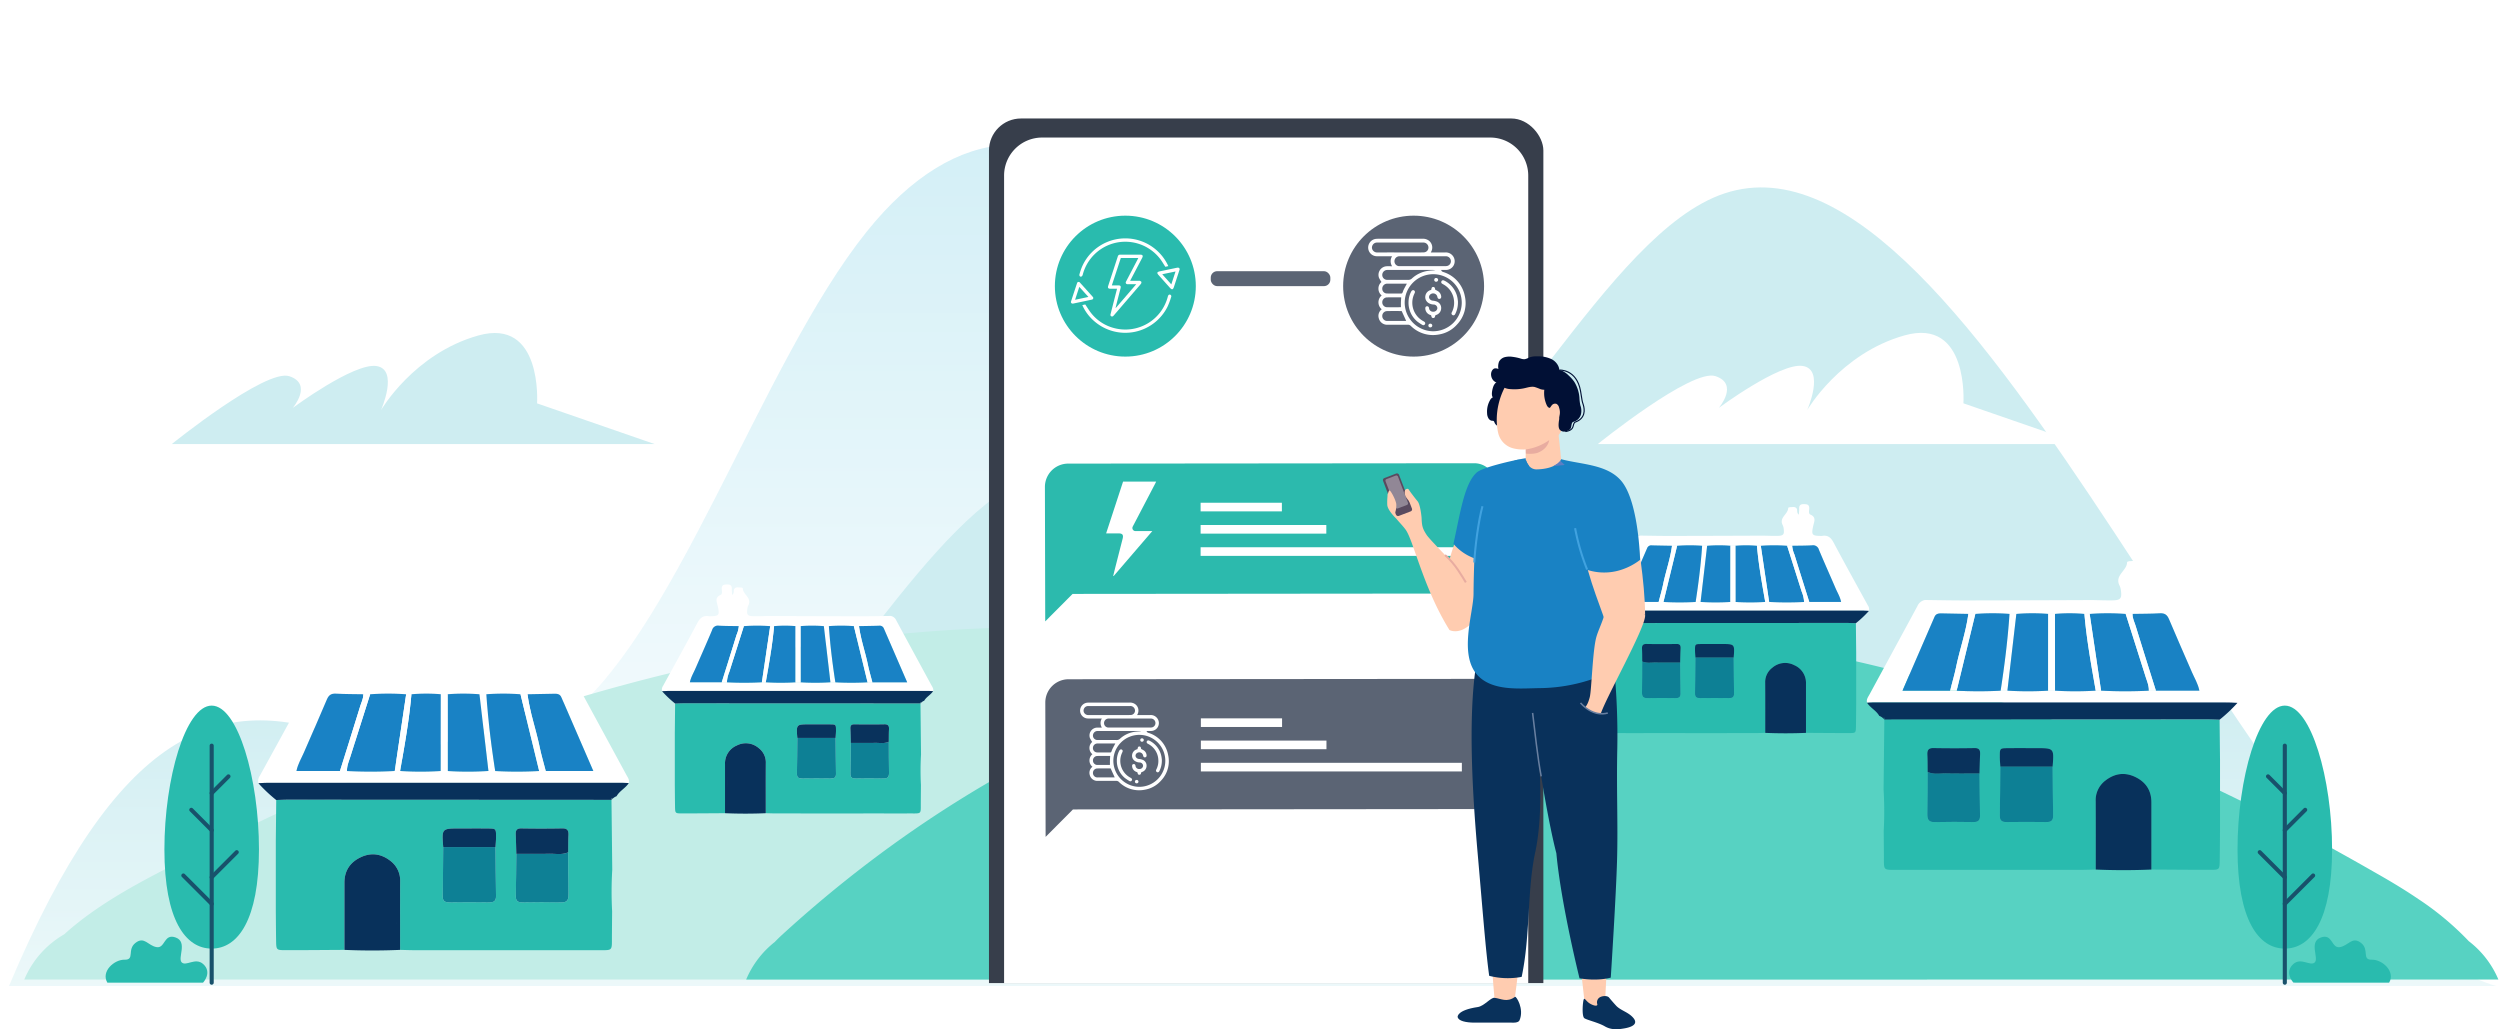 <svg xmlns="http://www.w3.org/2000/svg" xmlns:xlink="http://www.w3.org/1999/xlink" width="1170.756" height="482" viewBox="0 0 1170.756 482">
  <defs>
    <linearGradient id="linear-gradient" x1="0.5" x2="0.5" y2="1" gradientUnits="objectBoundingBox">
      <stop offset="0" stop-color="#c3e9f3"/>
      <stop offset="1" stop-color="#fff"/>
    </linearGradient>
    <linearGradient id="linear-gradient-2" x1="0.5" y1="0.654" x2="0.5" y2="1.221" gradientUnits="objectBoundingBox">
      <stop offset="0" stop-color="#ceedf1"/>
      <stop offset="1" stop-color="#fff"/>
    </linearGradient>
    <clipPath id="clip-path">
      <rect id="Rectangle_1772" data-name="Rectangle 1772" width="394.159" height="460.465" fill="#efefef"/>
    </clipPath>
    <filter id="Rectangle_1765" x="379.136" y="-28.512" width="427.625" height="634.43" filterUnits="userSpaceOnUse">
      <feOffset dy="3" input="SourceAlpha"/>
      <feGaussianBlur stdDeviation="28" result="blur"/>
      <feFlood flood-opacity="0.529"/>
      <feComposite operator="in" in2="blur"/>
      <feComposite in="SourceGraphic"/>
    </filter>
  </defs>
  <g id="Group_36334" data-name="Group 36334" transform="translate(-375 -494.234)">
    <g id="Group_36311" data-name="Group 36311" transform="translate(375 562)">
      <g id="Group_36242" data-name="Group 36242" transform="translate(0 0)">
        <g id="Group_36241" data-name="Group 36241" transform="translate(0 0)">
          <path id="Path_10108" data-name="Path 10108" d="M74.1,524.8c15.558-47.58,174.755-94.452,196.619-102.314s44.151-6.376,65.616-21.335c52.932-36.876,93.43-167.108,143.709-229.687,41.748-51.967,89.89-54.207,132.138-6.138,33,37.543,63.875,105.263,99.082,104.086,26.634-.892,53.229-41.944,79.006-21.474,23.474,18.633,39.561,83.075,60.144,122.27C884.9,435.87,928.581,425.919,969.177,420.8s85.824,2.332,114.538,90.138Z" transform="translate(-74.105 -130.819)" opacity="0.75" fill="url(#linear-gradient)"/>
          <path id="Path_10109" data-name="Path 10109" d="M44.213,527.039c50.52-120,98.473-138.878,157.545-115.914s118.9,66.958,177.29,25.685c49.553-35.032,95.667-130.262,145.8-149.369C578.306,267.063,632.1,335,685.524,313.625,741.112,291.392,792,174.2,847.69,155.823c117.076-38.619,249.829,339.588,361.285,371.216Z" transform="translate(-40.003 -133.053)" fill="url(#linear-gradient-2)"/>
          <path id="Path_10106" data-name="Path 10106" d="M-35.658,199.1H190.5L135.419,180.03s2.646-40.254-27.542-31.779-45.55,34.957-45.55,34.957,8.474-19.068-2.119-20.657-39.194,19.6-39.194,19.6,9.534-11.12-1.589-14.828S-35.658,199.1-35.658,199.1Z" transform="translate(116.092 -58.9)" fill="#ceedf1"/>
          <path id="Path_10105" data-name="Path 10105" d="M428.4,179.692H654.78l-55.138-19.087s2.651-40.294-27.567-31.811-45.6,34.992-45.6,34.992,8.483-19.087-2.121-20.677-39.233,19.617-39.233,19.617,9.543-11.134-1.59-14.845S428.4,179.692,428.4,179.692Z" transform="translate(319.831 -39.498)" fill="#fff"/>
        </g>
      </g>
      <g id="Group_36316" data-name="Group 36316" transform="translate(11.372 168.321)">
        <g id="Group_36317" data-name="Group 36317" transform="translate(0 7.721)">
          <path id="Union_77" data-name="Union 77" d="M0,164.985A44.181,44.181,0,0,1,18.72,143.809c14.819-13.5,34.411-23.773,44.936-29.291.788-.414,1.493-.784,2.135-1.122,16.35-8.629,32.864-16.884,49.081-24.534,16.594-7.828,33.345-15.243,49.787-22.039,16.811-6.95,33.772-13.447,50.411-19.312,17-5.994,34.145-11.5,50.954-16.352C283.188,26.2,300.486,21.77,317.438,18c17.3-3.849,34.727-7.124,51.794-9.734,17.409-2.662,34.935-4.706,52.091-6.076C438.814.792,456.413.057,473.63,0c.656,0,1.335,0,1.991,0C492.975,0,510.5.715,527.7,2.126c17.366,1.425,34.836,3.593,51.926,6.445,17.279,2.884,34.6,6.54,51.492,10.866,17.1,4.379,34.178,9.556,50.772,15.387A608.064,608.064,0,0,1,872.05,143.615a44.173,44.173,0,0,1,19.062,21.369v0Z" transform="translate(0 49.912)" fill="#c2ede7" stroke="rgba(0,0,0,0)" stroke-miterlimit="10" stroke-width="1"/>
          <g id="Group_36233" data-name="Group 36233" transform="translate(109.472 54.658)">
            <path id="Union_72" data-name="Union 72" d="M4.2,35.936Q2.1,17.974.006.018A.007.007,0,0,0,0,.015C1.075.008,2.144.008,3.213,0a5.716,5.716,0,0,0-.669.92A5.613,5.613,0,0,1,3.219,0c.8,12.059,2.31,24.028,4.154,35.964C6.31,35.948,5.253,35.943,4.2,35.936ZM1.757,3.785c-.013.169-.019.335-.019.506,0-.171.005-.337.019-.506A6.98,6.98,0,0,1,1.994,2.23a6.962,6.962,0,0,0-.241,1.527A.118.118,0,0,0,1.757,3.785Z" transform="translate(103.691 26.652)" fill="#fff" stroke="rgba(0,0,0,0)" stroke-miterlimit="10" stroke-width="1"/>
            <path id="Path_9684" data-name="Path 9684" d="M549.764-264.936q-.177-16.355-.359-32.713-75.565-.037-151.133-.069c-1.956,0-3.909.1-5.864.163l0,0v0l-.2,19.047v32.818h0c.042,4.611.067,9.22.136,13.831.069,4.5.089,4.6,4.317,4.611,9.227.013,18.456-.085,27.682-.136q0-15.74,0-31.477c0-5.536,2.6-9.481,7.537-11.853,4.959-2.384,9.653-1.7,13.961,1.621a11.49,11.49,0,0,1,4.6,9.7c-.056,10.669-.022,21.341-.022,32.01h0c2.312.051,4.627.149,6.941.149q32.858.017,65.717.007c6.413,0,12.823.027,19.236-.007,8.056-.04,7.236.785,7.3-7.028q.043-5.606.089-11.211h0A173.852,173.852,0,0,1,549.764-264.936Zm-54.43,12.264c.047,2.348-.945,3.079-3.168,3.05q-9.315-.127-18.634,0c-2.223.029-3.213-.7-3.169-3.05.152-7.621.172-15.247.241-22.871h0c-.709-8.7-.709-8.7,7.7-8.7,4.451,0,8.9-.038,13.352.013,3.643.04,3.677.087,3.69,3.9,0,1.594-.167,3.189-.259,4.783C495.165-267.919,495.182-260.294,495.334-252.673Zm33.937-.747c.058,2.593-.6,3.893-3.512,3.815-6.014-.158-12.036-.109-18.054-.016-2.277.036-3.157-.812-3.106-3.1.152-6.54.172-13.084.241-19.626h0c-.087-3.01-.138-6.02-.279-9.028-.089-1.9.392-2.934,2.631-2.894q9.582.174,19.171,0c2.473-.047,3.015,1.088,2.9,3.236-.138,2.656-.094,5.32-.129,7.98C529.168-266.508,529.124-259.962,529.271-253.419Z" transform="translate(-383.89 373.747)" fill="#29bbae"/>
            <path id="Path_9685" data-name="Path 9685" d="M558.885-263.687c1.066,0,2.132.078,3.2.118v0c.448-1.568-.529-2.738-1.186-3.953-7.448-13.755-14.944-27.486-22.369-41.255a4.828,4.828,0,0,0-3.534-2.9c-6.393.076-12.785.223-19.178.212q-29.58-.043-59.162-.183l0,0,0,0c-3.019.056-6.036.181-9.053.154-4.323-.038-4.95-.787-4.352-4.988a6.623,6.623,0,0,1,.629-2.011c2.408-4.807-3.606-6.9-3.565-10.953,0-.147-.928-.43-1.42-.428-1.373.009-2.963-.522-3.958.836-.756,1.032.2,2.718-1.452,3.962-.082-1.519-.241-2.736-.2-3.945.076-2.08-.914-2.823-2.906-2.794-1.924.027-3.577.085-3.539,2.707.02,1.369.629,3.385-.734,3.976-3.922,1.7-2.408,4.509-1.83,7.124,1.3,5.9.881,6.484-5.059,6.531a3.01,3.01,0,0,1-.531,0c-3.7-.684-5.719,1.039-7.436,4.268-7.162,13.468-14.567,26.808-21.907,40.18a4.325,4.325,0,0,0-.714,3.523c1.42-.06,2.841-.174,4.261-.174Q475.887-263.7,558.885-263.687ZM409.938-277.846c3.554-8.277,7.258-16.493,10.727-24.806.9-2.158,2.067-2.932,4.368-2.8,4.239.243,8.491.207,12.738.288h0l3.2.011h0a112.345,112.345,0,0,1,16.866,0l0,0v0H460.3a77.864,77.864,0,0,1,13.791-.013h3.153a90.635,90.635,0,0,1,14.924.009h0l3.213-.011h0a105.361,105.361,0,0,1,16.005.013h0q1.632-.007,3.269-.011c4.27-.08,8.542-.147,12.814-.252,1.356-.034,2.453.285,3.039,1.639,4.925,11.374,9.855,22.746,14.977,34.561H520.132a190.477,190.477,0,0,1-20.594.007h0l-3.175-.025a154.458,154.458,0,0,1-19.089.016h-3.208A155.4,155.4,0,0,1,455-269.225l-2.5,0h0a215.057,215.057,0,0,1-22.367.018h0l-3.3-.018H406.452C407.159-272.6,408.776-275.145,409.938-277.846Z" transform="translate(-388.478 331.815)" fill="#fff"/>
            <path id="Union_69" data-name="Union 69" d="M8.366,8.067A70.587,70.587,0,0,1,0,.182C1.419.121,2.842.008,4.26.008q83-.015,166-.005c1.062,0,2.13.079,3.2.117V.126c-1.522,2.406-4.308,3.64-5.708,6.156-1.129-.238-2.026-.151-2.3.817a10.665,10.665,0,0,0-5.917-1.229A10.665,10.665,0,0,1,165.456,7.1a2.67,2.67,0,0,0-.086.879Q89.8,7.932,14.235,7.9c-1.958,0-3.91.1-5.862.163Zm6.1-2.189c.233,0,.466.005.7.005-.233,0-.466-.005-.7-.005h0ZM124.54,5.835q-16.951-.008-33.9-.01Q107.589,5.824,124.54,5.835Zm-34.176-.01h0Zm75.343,1.41c-.079-.061-.172-.082-.252-.135.27-.968,1.167-1.055,2.3-.817a5.029,5.029,0,0,0-1.853,1.18C165.83,7.383,165.775,7.3,165.707,7.234Z" transform="translate(0.147 68.124)" fill="#08315b" stroke="rgba(0,0,0,0)" stroke-miterlimit="10" stroke-width="1"/>
            <path id="Path_9689" data-name="Path 9689" d="M463.237-297.718c-.065-.076-.118-.156-.189-.23-.08-.056-.169-.08-.25-.132a2.674,2.674,0,0,0-.087.874h0A4.387,4.387,0,0,1,463.237-297.718Z" transform="translate(-297.195 373.303)" fill="#08315b"/>
            <path id="Union_65" data-name="Union 65" d="M.005,44.748q0-15.743,0-31.476c.006-5.538,2.6-9.486,7.538-11.857C12.5-.965,17.193-.288,21.5,3.037a11.5,11.5,0,0,1,4.6,9.7c-.061,10.664-.024,21.338-.024,32.01q-6.519.284-13.039.284T.005,44.748Zm1.836-5.229c0-.5-.011-1-.011-1.5C1.83,38.516,1.841,39.019,1.841,39.519Zm22.4-.115c0-.427.009-.851.009-1.272C24.253,38.554,24.245,38.978,24.244,39.4Zm-.019-5.535c0-3.653.049-7.308.052-10.965C24.274,26.562,24.223,30.217,24.225,33.869ZM1.869,29.19q0-4.3-.006-8.6Q1.863,24.889,1.869,29.19Zm14.483-26.8a9.279,9.279,0,0,0-2.647-.393A9.279,9.279,0,0,1,16.352,2.386Zm-2.9-.393.166,0h0Z" transform="translate(40.448 101.617)" fill="#08315b" stroke="rgba(0,0,0,0)" stroke-miterlimit="10" stroke-width="1"/>
            <path id="Path_9693" data-name="Path 9693" d="M427.5-287.773h0c-.069,7.624-.089,15.249-.241,22.871-.045,2.348.945,3.079,3.169,3.05q9.318-.127,18.634,0c2.223.029,3.215-.7,3.169-3.05-.152-7.621-.17-15.247-.241-22.871Z" transform="translate(-340.787 385.977)" fill="#0d8095"/>
            <path id="Path_9694" data-name="Path 9694" d="M458.238-285.984c-5.126.1-10.255.034-15.383.036h0c-.069,6.542-.089,13.086-.241,19.626-.051,2.288.829,3.135,3.106,3.1,6.018-.094,12.041-.143,18.054.016,2.914.078,3.57-1.222,3.512-3.815-.147-6.542-.1-13.089-.136-19.635C464.258-285.408,461.212-286.042,458.238-285.984Z" transform="translate(-321.906 387.349)" fill="#0e8095"/>
            <path id="Union_67" data-name="Union 67" d="M18.064,11.94c-.8-.031-1.6-.066-2.388-.049-5.132.1-10.258.038-15.385.038.093-.082.185-.156.28-.23-.095.074-.187.148-.28.23C.205,8.921.151,5.907.009,2.9-.077,1,.4-.037,2.643.006Q12.23.183,21.815,0c2.474-.043,3.015,1.093,2.9,3.236-.135,2.656-.093,5.32-.13,7.979A11.08,11.08,0,0,1,20.089,12C19.415,12,18.739,11.97,18.064,11.94Zm5.5-1.047a22.249,22.249,0,0,0-5.952-.731A22.246,22.246,0,0,1,23.568,10.892ZM13.7,10.272c.615-.028,1.23-.056,1.845-.077-.616.02-1.231.049-1.845.077-1.236.054-2.471.11-3.7.11C11.229,10.382,12.464,10.325,13.7,10.272Zm-4.109.107Zm-1.219-.036Zm-1.333-.069c-.336-.018-.671-.031-1.006-.036C6.368,10.244,6.7,10.256,7.039,10.274Zm-1.7-.036.358,0h0Zm11.9-.077h0Z" transform="translate(120.66 89.472)" fill="#09325c" stroke="rgba(0,0,0,0)" stroke-miterlimit="10" stroke-width="1"/>
            <path id="Union_66" data-name="Union 66" d="M.285,8.712a37.584,37.584,0,0,1,24.485,0Zm0,0c-.712-8.7-.712-8.7,7.7-8.7,4.449,0,8.9-.036,13.35.013,3.646.043,3.677.092,3.688,3.905.007,1.6-.165,3.185-.257,4.782A37.584,37.584,0,0,0,.285,8.712Z" transform="translate(86.433 89.491)" fill="#08335d" stroke="rgba(0,0,0,0)" stroke-miterlimit="10" stroke-width="1"/>
            <path id="Path_9699" data-name="Path 9699" d="M407.162-283.744a215.022,215.022,0,0,0,22.367-.018h0q2.669-17.957,5.34-35.915l0,0a112.364,112.364,0,0,0-16.866,0h0q-4.646,14.633-9.28,29.266C408.032-288.237,407.075-286.11,407.162-283.744Z" transform="translate(-365.507 346.348)" fill="#1982c5"/>
            <path id="Path_9700" data-name="Path 9700" d="M450.768-295.024c.783,3.786,1.891,7.5,2.85,11.251H475.9c-5.122-11.815-10.052-23.187-14.977-34.561-.586-1.353-1.684-1.672-3.039-1.639-4.272.1-8.544.172-12.815.252h0C446.162-311.3,449.054-303.3,450.768-295.024Z" transform="translate(-318.887 346.376)" fill="#1982c5"/>
            <path id="Path_9701" data-name="Path 9701" d="M461.171-283.748l-8.743-35.937h0a105.354,105.354,0,0,0-16.005-.013c.8,12.054,2.321,24.023,4.154,35.957A190.516,190.516,0,0,0,461.171-283.748Z" transform="translate(-329.517 346.351)" fill="#1982c5"/>
            <path id="Path_9702" data-name="Path 9702" d="M426.4-314.074c.566-1.842,1.514-3.61,1.463-5.621-4.248-.08-8.5-.045-12.738-.288-2.3-.134-3.467.64-4.368,2.8-3.47,8.312-7.173,16.529-10.727,24.806-1.162,2.7-2.778,5.244-3.485,8.616h20.378C420.085-293.864,423.287-303.953,426.4-314.074Z" transform="translate(-378.564 346.348)" fill="#1982c5"/>
            <path id="Path_9703" data-name="Path 9703" d="M447.406-283.763q-2.1-17.961-4.192-35.921h0a90.619,90.619,0,0,0-14.924-.009q.013,17.974.029,35.946A154.474,154.474,0,0,0,447.406-283.763Z" transform="translate(-339.521 346.349)" fill="#1982c5"/>
            <path id="Path_9704" data-name="Path 9704" d="M418.312-283.761a155.4,155.4,0,0,0,19.064.011q.013-17.974.027-35.946a77.831,77.831,0,0,0-13.791.013c-1.037,12.081-3.213,23.994-5.3,35.921Z" transform="translate(-351.789 346.351)" fill="#1982c5"/>
            <path id="Union_70" data-name="Union 70" d="M3.207,35.948H0Q.008,17.975.024,0A6.105,6.105,0,0,1,1.579,4.406q.016,4.655.022,9.31,0-4.655.022-9.31A6.105,6.105,0,0,1,3.177,0q.017,17.973.03,35.948ZM1.579,4.406A6.105,6.105,0,0,0,.024,0H3.177A6.105,6.105,0,0,0,1.622,4.406q-.016,4.655-.022,9.31Q1.6,9.061,1.579,4.406Z" transform="translate(85.59 26.652)" fill="#fff" stroke="rgba(0,0,0,0)" stroke-miterlimit="10" stroke-width="1"/>
            <path id="Union_75" data-name="Union 75" d="M3.305,35.948C2.2,35.941,1.1,35.933,0,35.928c3.17-10.1,6.372-20.186,9.481-30.306C10.047,3.78,10.993,2.008,10.944,0a3.546,3.546,0,0,1,.82,2.235A3.546,3.546,0,0,0,10.944,0c1.063,0,2.132.005,3.2.005a7.56,7.56,0,0,0-2.673,3.829c-1.58,5.757-3.5,11.407-5.4,17.062,1.9-5.655,3.819-11.305,5.4-17.062A7.56,7.56,0,0,1,14.145.005Q9.5,14.641,4.86,29.274c-.688,2.181-1.641,4.306-1.555,6.674ZM2.8,30.993a8.731,8.731,0,0,0-.488,2.475A8.731,8.731,0,0,1,2.8,30.993c.1-.337.208-.674.313-1.014C3,30.319,2.9,30.656,2.8,30.993Z" transform="translate(38.351 26.657)" fill="#fff" stroke="rgba(0,0,0,0)" stroke-miterlimit="10" stroke-width="1"/>
            <path id="Union_73" data-name="Union 73" d="M11.817,35.948H8.738Q4.369,17.983,0,.013A6.246,6.246,0,0,1,2.022,3.06Q3.7,9.658,5.37,16.253c.246.966.48,1.936.725,2.9-.245-.963-.479-1.934-.725-2.9Q3.711,9.655,2.022,3.06A6.246,6.246,0,0,0,0,.013Q1.631,0,3.262,0a4.092,4.092,0,0,0-1,2.748A4.092,4.092,0,0,1,3.262,0c1.1,8.419,3.988,16.419,5.7,24.7.787,3.785,1.893,7.5,2.852,11.251ZM9.34,32.464a6.268,6.268,0,0,1,.2,1.433,6.268,6.268,0,0,0-.2-1.433q-.7-2.965-1.419-5.921Q8.644,29.5,9.34,32.464Z" transform="translate(122.914 26.657)" fill="#fff" stroke="rgba(0,0,0,0)" stroke-miterlimit="10" stroke-width="1"/>
            <path id="Union_74" data-name="Union 74" d="M0,35.918A4.727,4.727,0,0,0,1.72,32.74c.086-.437.154-.874.233-1.308a17.721,17.721,0,0,0,.548,4.49Zm1.953-4.485c-.012-5.052,1.808-9.949,2.4-14.935.523-4.393.579-9,2.034-13.267A18.823,18.823,0,0,1,7.8,0C6.766,12.079,4.591,23.994,2.5,35.923A17.721,17.721,0,0,1,1.953,31.432ZM5.34.005A3.764,3.764,0,0,1,6.407,2.812,3.764,3.764,0,0,0,5.34.005V0H7.8A18.823,18.823,0,0,0,6.39,3.231C4.935,7.5,4.879,12.1,4.356,16.5c-.6,4.986-2.415,9.882-2.4,14.935-.079.434-.147.871-.233,1.308A4.727,4.727,0,0,1,0,35.918Q2.672,17.96,5.34.005Z" transform="translate(64.02 26.67)" fill="#fff" stroke="rgba(0,0,0,0)" stroke-miterlimit="10" stroke-width="1"/>
          </g>
          <g id="Group_36234" data-name="Group 36234" transform="translate(298.554 29.901)">
            <path id="Union_72-2" data-name="Union 72" d="M3.071,26.3Q1.534,13.154,0,.012l0,0C.787,0,1.569,0,2.352,0a4.13,4.13,0,0,0-.49.672A4.126,4.126,0,0,1,2.356,0C2.941,8.823,4.047,17.584,5.4,26.318Q4.23,26.3,3.071,26.3ZM1.286,2.769c-.009.123-.013.244-.013.37,0-.126,0-.247.013-.37A5.143,5.143,0,0,1,1.459,1.63a5.127,5.127,0,0,0-.175,1.119A.135.135,0,0,0,1.286,2.769Z" transform="translate(75.885 19.505)" fill="#fff" stroke="rgba(0,0,0,0)" stroke-miterlimit="10" stroke-width="1"/>
            <path id="Path_9684-2" data-name="Path 9684" d="M507.514-273.727q-.13-11.969-.263-23.941-55.3-.027-110.605-.051c-1.431,0-2.861.077-4.292.119l0,0v0l-.145,13.939v24.017h0c.031,3.375.049,6.748.1,10.122.051,3.3.065,3.37,3.159,3.375,6.752.01,13.507-.062,20.259-.1q0-11.519,0-23.037a9.018,9.018,0,0,1,5.516-8.675,9.175,9.175,0,0,1,10.217,1.186,8.409,8.409,0,0,1,3.368,7.1c-.041,7.808-.016,15.618-.016,23.427h0c1.692.037,3.386.109,5.08.109q24.047.012,48.095,0c4.693,0,9.385.02,14.078,0,5.9-.029,5.3.574,5.343-5.144q.032-4.1.065-8.2h0A127.22,127.22,0,0,1,507.514-273.727Zm-39.834,8.975c.034,1.718-.692,2.254-2.319,2.232q-6.817-.093-13.637,0c-1.627.021-2.351-.514-2.319-2.232.111-5.578.126-11.158.176-16.738h0c-.519-6.366-.519-6.366,5.638-6.366,3.257,0,6.514-.028,9.771.01,2.666.029,2.691.064,2.7,2.856,0,1.167-.122,2.333-.189,3.5C467.556-275.91,467.569-270.329,467.68-264.752Zm24.836-.547c.042,1.9-.437,2.849-2.57,2.792-4.4-.116-8.809-.08-13.213-.011-1.666.026-2.311-.594-2.273-2.268.111-4.786.126-9.576.176-14.363h0c-.064-2.2-.1-4.406-.2-6.607-.065-1.394.287-2.148,1.925-2.118q7.013.127,14.031,0c1.81-.034,2.206.8,2.123,2.368-.1,1.943-.069,3.893-.095,5.84C492.441-274.877,492.409-270.086,492.516-265.3Z" transform="translate(-386.121 353.359)" fill="#29bbae"/>
            <path id="Path_9685-2" data-name="Path 9685" d="M513.189-281.956c.78,0,1.56.057,2.34.086v0c.328-1.147-.387-2-.868-2.893-5.45-10.067-10.936-20.116-16.371-30.192a3.533,3.533,0,0,0-2.586-2.123c-4.679.055-9.357.163-14.035.155q-21.648-.032-43.3-.134l0,0,0,0c-2.21.041-4.417.132-6.625.113-3.164-.028-3.623-.576-3.185-3.65a4.844,4.844,0,0,1,.46-1.472c1.762-3.518-2.639-5.047-2.609-8.016,0-.108-.679-.315-1.04-.313-1.005.006-2.169-.382-2.9.612-.553.756.148,1.989-1.062,2.9-.061-1.111-.176-2-.145-2.887.055-1.522-.669-2.066-2.126-2.045-1.408.02-2.617.062-2.59,1.981.015,1,.46,2.477-.537,2.91-2.87,1.247-1.762,3.3-1.34,5.214.953,4.315.644,4.745-3.7,4.78a2.213,2.213,0,0,1-.388,0c-2.705-.5-4.186.76-5.442,3.123-5.241,9.856-10.661,19.619-16.033,29.406a3.165,3.165,0,0,0-.522,2.578c1.04-.044,2.079-.127,3.118-.127Q452.447-281.964,513.189-281.956ZM404.183-292.318c2.6-6.057,5.312-12.071,7.851-18.154a2.813,2.813,0,0,1,3.2-2.048c3.1.178,6.214.152,9.323.211h0l2.342.008h0a82.226,82.226,0,0,1,12.343,0l0,0v0h1.8a56.967,56.967,0,0,1,10.093-.01h2.307a66.311,66.311,0,0,1,10.922.007h0l2.352-.008h0a77.09,77.09,0,0,1,11.713.01h0q1.194,0,2.392-.008c3.125-.059,6.252-.108,9.378-.184a2.051,2.051,0,0,1,2.224,1.2c3.6,8.324,7.213,16.646,10.961,25.293H484.828a139.442,139.442,0,0,1-15.072,0h0l-2.324-.018a113.047,113.047,0,0,1-13.97.011h-2.348a113.735,113.735,0,0,1-13.952-.008l-1.831,0h0a157.356,157.356,0,0,1-16.369.013h0l-2.417-.013H401.632C402.15-288.48,403.333-290.342,404.183-292.318Z" transform="translate(-388.478 331.815)" fill="#fff"/>
            <path id="Union_69-2" data-name="Union 69" d="M6.123,5.9A51.531,51.531,0,0,1,0,.132C1.038.088,2.08.007,3.118.007Q63.861-.005,124.6,0c.777,0,1.559.058,2.34.085V.093c-1.113,1.761-3.152,2.663-4.177,4.5-.826-.175-1.482-.111-1.679.6a7.809,7.809,0,0,0-4.331-.9,7.809,7.809,0,0,1,4.331.9,1.93,1.93,0,0,0-.063.642Q65.718,5.8,10.418,5.784c-1.433,0-2.861.076-4.29.12Zm4.461-1.6c.171,0,.341,0,.511,0-.171,0-.341,0-.511,0h0Zm80.56-.032q-12.4,0-24.81-.008Q78.739,4.262,91.144,4.27ZM66.133,4.262h0Zm55.14,1.032c-.059-.045-.126-.058-.184-.1.2-.708.854-.773,1.679-.6a3.694,3.694,0,0,0-1.356.862C121.362,5.4,121.322,5.344,121.272,5.294Z" transform="translate(0.107 49.857)" fill="#08315b" stroke="rgba(0,0,0,0)" stroke-miterlimit="10" stroke-width="1"/>
            <path id="Path_9689-2" data-name="Path 9689" d="M463.094-297.815c-.047-.055-.086-.114-.139-.168s-.124-.059-.183-.1a1.956,1.956,0,0,0-.064.64h0A3.22,3.22,0,0,1,463.094-297.815Z" transform="translate(-341.578 353.131)" fill="#08315b"/>
            <path id="Union_65-2" data-name="Union 65" d="M0,32.747Q0,21.229,0,9.713A9.022,9.022,0,0,1,5.521,1.035,9.179,9.179,0,0,1,15.737,2.223a8.419,8.419,0,0,1,3.369,7.1c-.045,7.8-.018,15.615-.018,23.425q-4.771.209-9.542.209T0,32.747Zm1.343-3.826c0-.367-.007-.734-.007-1.1C1.34,28.187,1.347,28.555,1.347,28.922Zm16.4-.085c0-.31.006-.621.006-.93C17.749,28.216,17.744,28.526,17.743,28.837Zm-.014-4.049c0-2.675.036-5.349.038-8.026C17.765,19.439,17.728,22.113,17.729,24.788ZM1.368,21.362q0-3.146,0-6.293Q1.363,18.215,1.368,21.362Zm10.6-19.615a6.8,6.8,0,0,0-1.937-.289A6.8,6.8,0,0,1,11.967,1.747ZM9.845,1.458h0Z" transform="translate(29.602 74.367)" fill="#08315b" stroke="rgba(0,0,0,0)" stroke-miterlimit="10" stroke-width="1"/>
            <path id="Path_9693-2" data-name="Path 9693" d="M427.437-287.773h0c-.051,5.579-.065,11.16-.176,16.738-.033,1.718.692,2.254,2.319,2.232q6.819-.093,13.637,0c1.627.021,2.353-.514,2.319-2.232-.111-5.578-.124-11.158-.176-16.738Z" transform="translate(-363.975 359.643)" fill="#0d8095"/>
            <path id="Path_9694-2" data-name="Path 9694" d="M454.048-286.164c-3.751.075-7.5.024-11.258.026h0c-.051,4.788-.065,9.577-.176,14.363-.038,1.674.607,2.294,2.273,2.268,4.4-.069,8.812-.1,13.213.011,2.133.057,2.613-.894,2.57-2.792-.108-4.788-.075-9.579-.1-14.37C458.454-285.743,456.225-286.207,454.048-286.164Z" transform="translate(-354.274 360.348)" fill="#0e8095"/>
            <path id="Union_67-2" data-name="Union 67" d="M13.22,8.739c-.584-.022-1.168-.05-1.747-.035-3.756.077-7.508.027-11.26.027.067-.059.136-.113.2-.167-.069.054-.137.108-.2.167C.15,6.528.11,4.323.007,2.122-.056.73.294-.026,1.934.006Q8.95.134,15.965,0c1.811-.031,2.206.8,2.121,2.368-.1,1.945-.068,3.895-.1,5.841a8.094,8.094,0,0,1-3.289.574C14.209,8.783,13.714,8.762,13.22,8.739Zm4.028-.767a16.264,16.264,0,0,0-4.356-.536A16.257,16.257,0,0,1,17.247,7.972Zm-7.222-.453c.45-.022.9-.042,1.351-.057-.451.015-.9.035-1.351.057-.9.039-1.808.08-2.709.08C8.218,7.6,9.121,7.558,10.026,7.519ZM7.019,7.6ZM6.126,7.57Zm-.975-.05c-.246-.013-.491-.023-.737-.027C4.66,7.5,4.906,7.507,5.151,7.52ZM3.909,7.495c.086,0,.173,0,.261,0h0C4.082,7.491,4,7.493,3.909,7.495Zm8.705-.058h0Z" transform="translate(88.304 65.479)" fill="#09325c" stroke="rgba(0,0,0,0)" stroke-miterlimit="10" stroke-width="1"/>
            <path id="Union_66-2" data-name="Union 66" d="M.208,6.376a27.507,27.507,0,0,1,17.919,0Zm0,0C-.313.009-.313.009,5.845.009c3.257,0,6.514-.027,9.77.011,2.669.031,2.691.066,2.7,2.857,0,1.167-.121,2.331-.188,3.5A27.507,27.507,0,0,0,.208,6.376Z" transform="translate(63.256 65.493)" fill="#08335d" stroke="rgba(0,0,0,0)" stroke-miterlimit="10" stroke-width="1"/>
            <path id="Path_9699-2" data-name="Path 9699" d="M407.16-293.466a157.394,157.394,0,0,0,16.369-.013h0q1.953-13.142,3.908-26.284l0,0a82.216,82.216,0,0,0-12.343,0h0q-3.4,10.709-6.792,21.418A14.472,14.472,0,0,0,407.16-293.466Z" transform="translate(-376.676 339.282)" fill="#1982c5"/>
            <path id="Path_9700-2" data-name="Path 9700" d="M449.239-301.715c.573,2.771,1.384,5.491,2.086,8.234H467.63c-3.748-8.647-7.356-16.969-10.961-25.293a2.052,2.052,0,0,0-2.224-1.2c-3.126.077-6.253.126-9.378.184h0C445.868-313.629,447.985-307.772,449.239-301.715Z" transform="translate(-352.723 339.296)" fill="#1982c5"/>
            <path id="Path_9701-2" data-name="Path 9701" d="M454.535-293.468l-6.4-26.3h0a77.109,77.109,0,0,0-11.713-.01c.587,8.822,1.7,17.581,3.04,26.315A139.457,139.457,0,0,0,454.535-293.468Z" transform="translate(-358.184 339.283)" fill="#1982c5"/>
            <path id="Path_9702-2" data-name="Path 9702" d="M418.389-315.663a12.934,12.934,0,0,0,1.071-4.114c-3.109-.059-6.221-.033-9.323-.211a2.813,2.813,0,0,0-3.2,2.048c-2.539,6.083-5.25,12.1-7.851,18.154-.85,1.976-2.033,3.838-2.551,6.305h14.913C413.771-300.872,416.114-308.256,418.389-315.663Z" transform="translate(-383.384 339.282)" fill="#1982c5"/>
            <path id="Path_9703-2" data-name="Path 9703" d="M442.279-293.48q-1.535-13.144-3.068-26.289h0a66.309,66.309,0,0,0-10.922-.007q.01,13.154.021,26.307A113.046,113.046,0,0,0,442.279-293.48Z" transform="translate(-363.324 339.283)" fill="#1982c5"/>
            <path id="Path_9704-2" data-name="Path 9704" d="M418.312-293.478a113.737,113.737,0,0,0,13.952.008q.01-13.154.02-26.307a56.973,56.973,0,0,0-10.093.01c-.759,8.841-2.351,17.56-3.879,26.289Z" transform="translate(-369.627 339.284)" fill="#1982c5"/>
            <path id="Union_70-2" data-name="Union 70" d="M2.347,26.309H0Q.006,13.155.018,0A4.469,4.469,0,0,1,1.155,3.224q.012,3.409.016,6.815,0-3.407.016-6.815A4.466,4.466,0,0,1,2.325,0q.013,13.156.022,26.309ZM1.155,3.224A4.469,4.469,0,0,0,.018,0H2.325A4.466,4.466,0,0,0,1.188,3.224q-.012,3.409-.016,6.815Q1.167,6.632,1.155,3.224Z" transform="translate(62.638 19.505)" fill="#fff" stroke="rgba(0,0,0,0)" stroke-miterlimit="10" stroke-width="1"/>
            <path id="Union_75-2" data-name="Union 75" d="M2.419,26.309,0,26.294C2.32,18.9,4.664,11.521,6.938,4.115A13,13,0,0,0,8.009,0a2.6,2.6,0,0,1,.6,1.636A2.6,2.6,0,0,0,8.009,0c.778,0,1.56,0,2.343,0A5.535,5.535,0,0,0,8.4,2.806C7.239,7.019,5.833,11.155,4.445,15.293,5.833,11.155,7.239,7.019,8.4,2.806A5.535,5.535,0,0,1,10.352,0q-3.4,10.712-6.795,21.419a14.5,14.5,0,0,0-1.138,4.885Zm-.372-3.626a6.37,6.37,0,0,0-.357,1.811,6.37,6.37,0,0,1,.357-1.811q.113-.37.229-.742Q2.16,22.313,2.047,22.683Z" transform="translate(28.067 19.507)" fill="#fff" stroke="rgba(0,0,0,0)" stroke-miterlimit="10" stroke-width="1"/>
            <path id="Union_73-2" data-name="Union 73" d="M8.648,26.307H6.4Q3.2,13.162,0,.009A4.563,4.563,0,0,1,1.48,2.239q1.229,4.83,2.451,9.656c.18.706.352,1.416.531,2.121-.179-.706-.351-1.416-.531-2.121Q2.716,7.065,1.48,2.239A4.563,4.563,0,0,0,0,.009Q1.194,0,2.388,0a3,3,0,0,0-.732,2.012A3,3,0,0,1,2.388,0c.806,6.161,2.919,12.016,4.173,18.074.576,2.769,1.386,5.491,2.087,8.233ZM6.836,23.758a4.618,4.618,0,0,1,.147,1.049,4.618,4.618,0,0,0-.147-1.049q-.509-2.17-1.038-4.333Q6.326,21.589,6.836,23.758Z" transform="translate(89.954 19.508)" fill="#fff" stroke="rgba(0,0,0,0)" stroke-miterlimit="10" stroke-width="1"/>
            <path id="Union_74-2" data-name="Union 74" d="M0,26.286a3.457,3.457,0,0,0,1.259-2.325c.063-.32.113-.64.171-.958a12.989,12.989,0,0,0,.4,3.287ZM1.43,23c-.009-3.7,1.323-7.281,1.758-10.928.383-3.216.423-6.583,1.489-9.71A13.749,13.749,0,0,1,5.711,0C4.951,8.841,3.36,17.561,1.831,26.29A12.989,12.989,0,0,1,1.43,23ZM3.908,0A2.753,2.753,0,0,1,4.69,2.058,2.753,2.753,0,0,0,3.908,0V0h1.8A13.749,13.749,0,0,0,4.677,2.364c-1.065,3.127-1.106,6.494-1.489,9.71C2.752,15.722,1.421,19.306,1.43,23c-.058.318-.107.638-.171.958A3.457,3.457,0,0,1,0,26.286Q1.955,13.142,3.908,0Z" transform="translate(46.853 19.518)" fill="#fff" stroke="rgba(0,0,0,0)" stroke-miterlimit="10" stroke-width="1"/>
          </g>
          <g id="Group_36239" data-name="Group 36239" transform="translate(38.085 86.629)">
            <g id="Group_36209" data-name="Group 36209" transform="translate(27.534)">
              <path id="Path_9543" data-name="Path 9543" d="M152.673-854.7c0,33.167,9.914,46.465,22.142,46.465s22.142-13.3,22.142-46.465-9.912-67.327-22.142-67.327S152.673-887.868,152.673-854.7Z" transform="translate(-152.673 922.03)" fill="#29bbae"/>
              <path id="Path_9544" data-name="Path 9544" d="M168.809-796.362a.96.96,0,0,0,.959-.959V-908.31a.959.959,0,0,0-.959-.959.96.96,0,0,0-.959.959v110.99A.96.96,0,0,0,168.809-796.362Z" transform="translate(-146.667 927.08)" fill="#18516b"/>
              <path id="Path_9545" data-name="Path 9545" d="M182.07-850.529a.954.954,0,0,0,.677-.281.956.956,0,0,0,0-1.355l-13.261-13.261a.956.956,0,0,0-1.355,0,.957.957,0,0,0,0,1.354l13.262,13.262A.954.954,0,0,0,182.07-850.529Z" transform="translate(-159.928 944.318)" fill="#18516b"/>
              <path id="Path_9546" data-name="Path 9546" d="M160.4-859.881a.953.953,0,0,0,.677-.281l11.732-11.731a.959.959,0,0,0,0-1.355.958.958,0,0,0-1.355,0l-11.731,11.731a.956.956,0,0,0,0,1.355A.953.953,0,0,0,160.4-859.881Z" transform="translate(-138.262 941.224)" fill="#18516b"/>
              <path id="Path_9547" data-name="Path 9547" d="M178.347-876.289a.954.954,0,0,0,.677-.28.956.956,0,0,0,0-1.355l-9.538-9.538a.957.957,0,0,0-1.354,0,.956.956,0,0,0,0,1.355l9.538,9.539A.954.954,0,0,0,178.347-876.289Z" transform="translate(-156.205 935.598)" fill="#18516b"/>
              <path id="Path_9548" data-name="Path 9548" d="M163.181-889.191a.952.952,0,0,0,.677-.281l7.855-7.855a.956.956,0,0,0,0-1.355.959.959,0,0,0-1.355,0l-7.854,7.855a.956.956,0,0,0,0,1.355A.952.952,0,0,0,163.181-889.191Z" transform="translate(-141.039 931.158)" fill="#18516b"/>
            </g>
            <path id="Path_9549" data-name="Path 9549" d="M215.639-822.981s4.494-4.782,0-8.748c-3.62-3.194-7.986,1.279-10.009-.745s2.875-9.525-2.769-11.629-4.9,5.135-8.942,4.5-5.75-5.217-9.9-2.022-.212,8.018-5.111,7.9-11.18,5.554-8.091,10.754Z" transform="translate(-169.994 952.715)" fill="#29bbae"/>
          </g>
        </g>
        <g id="Group_36318" data-name="Group 36318" transform="translate(338.072 0)">
          <path id="Union_77-2" data-name="Union 77" d="M437.977,164.984l-1.831,0c-15.865-.053-32.081-.788-48.2-2.185-15.809-1.37-31.958-3.415-48-6.076-15.727-2.609-31.784-5.884-47.725-9.734-15.62-3.772-31.559-8.2-47.375-13.159-15.488-4.857-31.284-10.359-46.951-16.353-15.331-5.864-30.958-12.362-46.45-19.312-15.15-6.8-30.585-14.211-45.875-22.039C90.628,68.472,75.413,60.217,60.35,51.589q-.872-.5-1.886-1.076l-.081-.046c-5.1-2.9-12.8-7.286-20.92-12.8a136.179,136.179,0,0,1-23.618-19.73A44.169,44.169,0,0,1,0,0H820.561a44.209,44.209,0,0,1-13.4,17.581c-1.007,1.067-2.117,2.157-3.3,3.24C751.349,68.854,692.31,105.6,628.388,130.025c-15.314,5.854-31.082,11.05-46.864,15.447-15.588,4.343-31.58,8.013-47.531,10.908-15.776,2.863-31.9,5.04-47.933,6.47-15.877,1.416-32.049,2.134-48.068,2.135Z" transform="translate(820.555 222.618) rotate(180)" fill="#57d2c2" stroke="rgba(0,0,0,0)" stroke-miterlimit="10" stroke-width="1"/>
          <g id="Group_36233-2" data-name="Group 36233" transform="translate(524.797 24.757)">
            <path id="Union_72-3" data-name="Union 72" d="M4.2.028Q2.1,17.989.006,35.946a.007.007,0,0,1-.006,0c1.075.008,2.144.008,3.213.015a5.716,5.716,0,0,1-.669-.92,5.613,5.613,0,0,0,.676.92C4.018,23.905,5.529,11.936,7.373,0,6.31.015,5.253.02,4.2.028ZM1.757,32.178c-.013-.169-.019-.335-.019-.506,0,.171.005.337.019.506a6.98,6.98,0,0,0,.236,1.556,6.962,6.962,0,0,1-.241-1.527A.118.118,0,0,1,1.757,32.178Z" transform="translate(70.027 62.616) rotate(180)" fill="#fff" stroke="rgba(0,0,0,0)" stroke-miterlimit="10" stroke-width="1"/>
            <path id="Path_9684-3" data-name="Path 9684" d="M392.208-264.936q.177-16.355.359-32.713,75.565-.037,151.133-.069c1.956,0,3.909.1,5.864.163l0,0v0l.2,19.047v32.818h0c-.042,4.611-.067,9.22-.136,13.831-.069,4.5-.089,4.6-4.317,4.611-9.227.013-18.456-.085-27.682-.136q0-15.74,0-31.477c0-5.536-2.6-9.481-7.536-11.853-4.959-2.384-9.653-1.7-13.961,1.621a11.49,11.49,0,0,0-4.6,9.7c.056,10.669.022,21.341.022,32.01h0c-2.312.051-4.627.149-6.941.149q-32.858.017-65.717.007c-6.413,0-12.823.027-19.236-.007-8.056-.04-7.236.785-7.3-7.028q-.043-5.606-.089-11.211h0A173.867,173.867,0,0,0,392.208-264.936Zm54.43,12.264c-.047,2.348.946,3.079,3.169,3.05q9.315-.127,18.634,0c2.223.029,3.213-.7,3.169-3.05-.152-7.621-.172-15.247-.241-22.871h0c.709-8.7.709-8.7-7.7-8.7-4.451,0-8.9-.038-13.352.013-3.643.04-3.677.087-3.69,3.9,0,1.594.167,3.189.259,4.783C446.808-267.919,446.79-260.294,446.638-252.673Zm-33.937-.747c-.058,2.593.6,3.893,3.512,3.815,6.014-.158,12.036-.109,18.054-.016,2.277.036,3.157-.812,3.106-3.1-.152-6.54-.172-13.084-.241-19.626h0c.087-3.01.138-6.02.279-9.028.089-1.9-.392-2.934-2.631-2.894q-9.582.174-19.171,0c-2.473-.047-3.015,1.088-2.9,3.236.138,2.656.094,5.32.129,7.98C412.8-266.508,412.849-259.962,412.7-253.419Z" transform="translate(-384.364 373.747)" fill="#29bbae"/>
            <path id="Path_9685-3" data-name="Path 9685" d="M391.789-263.687c-1.066,0-2.132.078-3.2.118v0c-.448-1.568.528-2.738,1.186-3.953,7.448-13.755,14.944-27.486,22.369-41.255a4.828,4.828,0,0,1,3.534-2.9c6.393.076,12.785.223,19.178.212q29.58-.043,59.162-.183l0,0,0,0c3.019.056,6.036.181,9.053.154,4.323-.038,4.95-.787,4.352-4.988a6.624,6.624,0,0,0-.629-2.011c-2.408-4.807,3.605-6.9,3.565-10.953,0-.147.927-.43,1.42-.428,1.373.009,2.963-.522,3.958.836.756,1.032-.2,2.718,1.452,3.962.082-1.519.241-2.736.2-3.945-.076-2.08.914-2.823,2.905-2.794,1.924.027,3.577.085,3.539,2.707-.02,1.369-.629,3.385.734,3.976,3.922,1.7,2.408,4.509,1.831,7.124-1.3,5.9-.881,6.484,5.059,6.531a3.011,3.011,0,0,0,.531,0c3.7-.684,5.719,1.039,7.436,4.268,7.162,13.468,14.567,26.808,21.907,40.18a4.325,4.325,0,0,1,.714,3.523c-1.42-.06-2.841-.174-4.261-.174Q474.787-263.7,391.789-263.687Zm148.947-14.159c-3.554-8.277-7.258-16.493-10.727-24.806-.9-2.158-2.067-2.932-4.368-2.8-4.239.243-8.491.207-12.739.288h0l-3.2.011h0a112.345,112.345,0,0,0-16.866,0l0,0v0h-2.462a77.864,77.864,0,0,0-13.791-.013h-3.153a90.635,90.635,0,0,0-14.924.009h0l-3.213-.011h0a105.361,105.361,0,0,0-16.005.013h0q-1.632-.007-3.269-.011c-4.27-.08-8.542-.147-12.815-.252-1.356-.034-2.453.285-3.039,1.639-4.925,11.374-9.855,22.746-14.977,34.561h25.357a190.493,190.493,0,0,0,20.594.007h0l3.175-.025a154.47,154.47,0,0,0,19.089.016h3.208a155.4,155.4,0,0,0,19.064-.011l2.5,0h0a215.055,215.055,0,0,0,22.367.018h0l3.3-.018h20.378C543.515-272.6,541.9-275.145,540.736-277.846Z" transform="translate(-388.478 331.815)" fill="#fff"/>
            <path id="Union_69-3" data-name="Union 69" d="M8.366,0A70.587,70.587,0,0,0,0,7.885c1.419.061,2.842.174,4.26.174q83,.015,166,.005c1.062,0,2.13-.079,3.2-.117V7.941c-1.522-2.406-4.308-3.64-5.708-6.156-1.129.238-2.026.151-2.3-.817A10.665,10.665,0,0,1,159.539,2.2,10.665,10.665,0,0,0,165.456.968a2.67,2.67,0,0,1-.086-.879Q89.8.135,14.235.163c-1.958,0-3.91-.1-5.862-.163Zm6.1,2.189c.233,0,.466-.005.7-.005-.233,0-.466.005-.7.005h0Zm110.078.043q-16.951.008-33.9.01Q107.589,2.243,124.54,2.232Zm-34.176.01h0ZM165.707.833c-.079.061-.172.082-.252.135.27.968,1.167,1.055,2.3.817A5.029,5.029,0,0,1,165.9.605C165.83.685,165.775.766,165.707.833Z" transform="translate(173.572 76.191) rotate(180)" fill="#08315b" stroke="rgba(0,0,0,0)" stroke-miterlimit="10" stroke-width="1"/>
            <path id="Path_9689-3" data-name="Path 9689" d="M462.706-297.718c.065-.076.118-.156.189-.23.08-.056.169-.08.25-.132a2.676,2.676,0,0,1,.087.874h0A4.392,4.392,0,0,0,462.706-297.718Z" transform="translate(-455.029 373.303)" fill="#08315b"/>
            <path id="Union_65-3" data-name="Union 65" d="M.005.284q0,15.743,0,31.476c.006,5.538,2.6,9.486,7.538,11.857C12.5,46,17.193,45.32,21.5,41.994a11.5,11.5,0,0,0,4.6-9.7c-.061-10.664-.024-21.338-.024-32.01Q19.564,0,13.044,0T.005.284ZM1.841,5.512c0,.5-.011,1-.011,1.5C1.83,6.516,1.841,6.013,1.841,5.512Zm22.4.115c0,.427.009.851.009,1.272C24.253,6.478,24.245,6.054,24.244,5.627Zm-.019,5.535c0,3.653.049,7.308.052,10.965C24.274,18.47,24.223,14.815,24.225,11.162ZM1.869,15.841q0,4.3-.006,8.6Q1.863,20.143,1.869,15.841Zm14.483,26.8a9.279,9.279,0,0,1-2.647.393A9.279,9.279,0,0,0,16.352,42.645Zm-2.9.393.166,0h0Z" transform="translate(133.27 146.648) rotate(180)" fill="#08315b" stroke="rgba(0,0,0,0)" stroke-miterlimit="10" stroke-width="1"/>
            <path id="Path_9693-3" data-name="Path 9693" d="M451.988-287.773h0c.069,7.624.089,15.249.241,22.87.045,2.348-.945,3.079-3.169,3.05q-9.318-.127-18.634,0c-2.223.029-3.215-.7-3.169-3.05.152-7.621.17-15.247.241-22.87Z" transform="translate(-364.985 385.976)" fill="#0d8095"/>
            <path id="Path_9694-3" data-name="Path 9694" d="M451.664-285.984c5.126.1,10.255.034,15.383.036h0c.069,6.542.089,13.086.241,19.626.051,2.288-.829,3.135-3.106,3.1-6.018-.094-12.041-.143-18.054.016-2.914.078-3.57-1.222-3.512-3.815.147-6.542.1-13.089.136-19.635C445.643-285.408,448.689-286.042,451.664-285.984Z" transform="translate(-414.278 387.349)" fill="#0e8095"/>
            <path id="Union_67-3" data-name="Union 67" d="M18.064.061c-.8.031-1.6.066-2.388.049C10.544.005,5.419.072.292.072.384.153.477.227.571.3.477.227.384.153.292.072.205,3.08.151,6.094.009,9.1-.077,11,.4,12.038,2.643,11.995q9.587-.176,19.172.005c2.474.043,3.015-1.093,2.9-3.236-.135-2.656-.093-5.32-.13-7.979A11.08,11.08,0,0,0,20.089,0C19.415,0,18.739.031,18.064.061Zm5.5,1.047a22.249,22.249,0,0,1-5.952.731A22.246,22.246,0,0,0,23.568,1.109ZM13.7,1.729c.615.028,1.23.056,1.845.077-.616-.02-1.231-.049-1.845-.077-1.236-.054-2.471-.11-3.7-.11C11.229,1.619,12.464,1.676,13.7,1.729ZM9.59,1.622Zm-1.219.036Zm-1.333.069c-.336.018-.671.031-1.006.036C6.368,1.757,6.7,1.745,7.039,1.727Zm-1.7.036.358,0h0Zm11.9.077h0Z" transform="translate(53.059 101.473) rotate(180)" fill="#09325c" stroke="rgba(0,0,0,0)" stroke-miterlimit="10" stroke-width="1"/>
            <path id="Union_66-3" data-name="Union 66" d="M.285,0A37.584,37.584,0,0,0,24.77,0Zm0,0c-.712,8.7-.712,8.7,7.7,8.7,4.449,0,8.9.036,13.35-.013,3.646-.043,3.677-.092,3.688-3.905.007-1.6-.165-3.185-.257-4.782A37.584,37.584,0,0,1,.285,0Z" transform="translate(87.286 98.203) rotate(180)" fill="#08335d" stroke="rgba(0,0,0,0)" stroke-miterlimit="10" stroke-width="1"/>
            <path id="Path_9699-3" data-name="Path 9699" d="M434.863-283.744a215.012,215.012,0,0,1-22.367-.018h0q-2.669-17.957-5.34-35.915l0,0a112.365,112.365,0,0,1,16.866,0h0q4.645,14.633,9.28,29.266C433.994-288.237,434.95-286.11,434.863-283.744Z" transform="translate(-302.8 346.348)" fill="#1982c4"/>
            <path id="Path_9700-3" data-name="Path 9700" d="M470.2-295.024c-.783,3.786-1.891,7.5-2.85,11.251h-22.28c5.122-11.815,10.052-23.187,14.977-34.561.586-1.353,1.683-1.672,3.039-1.639,4.272.1,8.544.172,12.814.252h0C474.8-311.3,471.911-303.3,470.2-295.024Z" transform="translate(-428.359 346.376)" fill="#1982c4"/>
            <path id="Path_9701-3" data-name="Path 9701" d="M436.423-283.748l8.743-35.937h0a105.354,105.354,0,0,1,16.005-.013c-.8,12.054-2.321,24.023-4.154,35.957A190.517,190.517,0,0,1,436.423-283.748Z" transform="translate(-394.359 346.351)" fill="#1982c4"/>
            <path id="Path_9702-3" data-name="Path 9702" d="M398-314.074c-.566-1.842-1.514-3.61-1.463-5.621,4.248-.08,8.5-.045,12.738-.288,2.3-.134,3.467.64,4.368,2.8,3.47,8.312,7.173,16.529,10.727,24.806,1.162,2.7,2.778,5.244,3.485,8.616H407.482C404.314-293.864,401.112-303.953,398-314.074Z" transform="translate(-272.116 346.348)" fill="#1982c4"/>
            <path id="Path_9703-3" data-name="Path 9703" d="M428.288-283.763q2.1-17.961,4.192-35.921h0a90.619,90.619,0,0,1,14.924-.009q-.013,17.974-.029,35.946A154.473,154.473,0,0,1,428.288-283.763Z" transform="translate(-362.454 346.349)" fill="#1982c4"/>
            <path id="Path_9704-3" data-name="Path 9704" d="M437.4-283.761a155.4,155.4,0,0,1-19.064.011q-.013-17.974-.027-35.946a77.83,77.83,0,0,1,13.791.013c1.037,12.081,3.213,23.994,5.3,35.921Z" transform="translate(-330.208 346.351)" fill="#1982c4"/>
            <path id="Union_70-3" data-name="Union 70" d="M3.207,0H0Q.008,17.973.024,35.948a6.105,6.105,0,0,0,1.555-4.406q.016-4.655.022-9.31,0,4.655.022,9.31a6.105,6.105,0,0,0,1.555,4.406Q3.194,17.975,3.207,0ZM1.579,31.542A6.105,6.105,0,0,1,.024,35.948H3.177a6.105,6.105,0,0,1-1.555-4.406q-.016-4.655-.022-9.31Q1.6,26.887,1.579,31.542Z" transform="translate(88.129 62.601) rotate(180)" fill="#fff" stroke="rgba(0,0,0,0)" stroke-miterlimit="10" stroke-width="1"/>
            <path id="Union_75-3" data-name="Union 75" d="M3.305,0C2.2.008,1.1.015,0,.02c3.17,10.1,6.372,20.186,9.481,30.306.566,1.842,1.512,3.614,1.463,5.622a3.546,3.546,0,0,0,.82-2.235,3.546,3.546,0,0,1-.82,2.235c1.063,0,2.132-.005,3.2-.005a7.56,7.56,0,0,1-2.673-3.829c-1.58-5.757-3.5-11.407-5.4-17.062,1.9,5.655,3.819,11.305,5.4,17.062a7.56,7.56,0,0,0,2.673,3.829Q9.5,21.307,4.86,6.674C4.172,4.493,3.219,2.368,3.305,0ZM2.8,4.955A8.731,8.731,0,0,1,2.308,2.48,8.731,8.731,0,0,0,2.8,4.955c.1.337.208.674.313,1.014C3,5.63,2.9,5.292,2.8,4.955Z" transform="translate(135.367 62.605) rotate(180)" fill="#fff" stroke="rgba(0,0,0,0)" stroke-miterlimit="10" stroke-width="1"/>
            <path id="Union_73-3" data-name="Union 73" d="M11.817,0H8.738Q4.369,17.965,0,35.935a6.246,6.246,0,0,0,2.022-3.047Q3.7,26.291,5.37,19.7c.246-.966.48-1.936.725-2.9-.245.963-.479,1.934-.725,2.9q-1.659,6.6-3.349,13.193A6.246,6.246,0,0,1,0,35.935q1.631.012,3.262.013a4.092,4.092,0,0,1-1-2.748,4.092,4.092,0,0,0,1,2.748c1.1-8.419,3.988-16.419,5.7-24.7C9.753,7.466,10.859,3.747,11.817,0ZM9.34,3.484a6.268,6.268,0,0,0,.2-1.433,6.268,6.268,0,0,1-.2,1.433Q8.644,6.449,7.921,9.4,8.644,6.451,9.34,3.484Z" transform="translate(50.804 62.605) rotate(180)" fill="#fff" stroke="rgba(0,0,0,0)" stroke-miterlimit="10" stroke-width="1"/>
            <path id="Union_74-3" data-name="Union 74" d="M0,.005A4.727,4.727,0,0,1,1.72,3.183c.086.437.154.874.233,1.308A17.721,17.721,0,0,1,2.5,0ZM1.953,4.49c-.012,5.052,1.808,9.949,2.4,14.935.523,4.393.579,9,2.034,13.267A18.823,18.823,0,0,0,7.8,35.923C6.766,23.844,4.591,11.928,2.5,0A17.721,17.721,0,0,0,1.953,4.49ZM5.34,35.918a3.764,3.764,0,0,0,1.068-2.807A3.764,3.764,0,0,1,5.34,35.918v.005H7.8A18.823,18.823,0,0,1,6.39,32.692c-1.455-4.271-1.511-8.873-2.034-13.267-.6-4.986-2.415-9.882-2.4-14.935-.079-.434-.147-.871-.233-1.308A4.727,4.727,0,0,0,0,.005Q2.672,17.963,5.34,35.918Z" transform="translate(109.698 62.593) rotate(180)" fill="#fff" stroke="rgba(0,0,0,0)" stroke-miterlimit="10" stroke-width="1"/>
          </g>
          <g id="Group_36234-2" data-name="Group 36234" transform="translate(398.768)">
            <path id="Union_72-4" data-name="Union 72" d="M3.071.019Q1.534,13.164,0,26.306l0,0c.787.005,1.569.005,2.352.009a4.13,4.13,0,0,1-.49-.672,4.126,4.126,0,0,0,.495.672C2.941,17.5,4.047,8.734,5.4,0Q4.23.014,3.071.019ZM1.286,23.549c-.009-.123-.013-.244-.013-.37,0,.126,0,.247.013.37a5.143,5.143,0,0,0,.173,1.139,5.127,5.127,0,0,1-.175-1.119A.134.134,0,0,1,1.286,23.549Z" transform="translate(51.249 45.823) rotate(180)" fill="#fff" stroke="rgba(0,0,0,0)" stroke-miterlimit="10" stroke-width="1"/>
            <path id="Path_9684-4" data-name="Path 9684" d="M392.208-273.727q.13-11.969.263-23.941,55.3-.027,110.605-.051c1.431,0,2.861.077,4.292.119l0,0v0l.145,13.939v24.017h0c-.031,3.375-.049,6.748-.1,10.122-.05,3.3-.065,3.37-3.159,3.375-6.752.01-13.507-.062-20.259-.1q0-11.519,0-23.036a9.018,9.018,0,0,0-5.516-8.675,9.176,9.176,0,0,0-10.217,1.186,8.409,8.409,0,0,0-3.368,7.1c.041,7.808.016,15.618.016,23.427h0c-1.692.037-3.386.109-5.08.109q-24.047.012-48.095,0c-4.693,0-9.385.02-14.078,0-5.9-.029-5.3.574-5.343-5.144q-.032-4.1-.065-8.2h0A127.212,127.212,0,0,0,392.208-273.727Zm39.835,8.975c-.034,1.718.692,2.254,2.319,2.232q6.817-.093,13.637,0c1.627.021,2.351-.514,2.319-2.232-.111-5.578-.126-11.158-.176-16.738h0c.519-6.366.519-6.366-5.638-6.366-3.257,0-6.514-.028-9.771.01-2.666.029-2.691.064-2.7,2.856,0,1.167.122,2.333.189,3.5C432.166-275.91,432.153-270.329,432.042-264.752Zm-24.836-.547c-.042,1.9.437,2.849,2.57,2.792,4.4-.116,8.809-.08,13.213-.011,1.666.026,2.311-.594,2.273-2.268-.111-4.786-.126-9.576-.176-14.363h0c.064-2.2.1-4.406.2-6.607.065-1.394-.287-2.148-1.925-2.118q-7.013.127-14.031,0c-1.81-.034-2.206.8-2.123,2.368.1,1.943.069,3.893.095,5.84C407.281-274.877,407.314-270.086,407.206-265.3Z" transform="translate(-386.467 353.359)" fill="#29bbae"/>
            <path id="Path_9685-4" data-name="Path 9685" d="M390.9-281.956c-.78,0-1.56.057-2.34.086v0c-.328-1.147.387-2,.868-2.893,5.45-10.067,10.937-20.116,16.371-30.192a3.533,3.533,0,0,1,2.586-2.123c4.679.055,9.357.163,14.035.155q21.648-.032,43.3-.134l0,0,0,0c2.21.041,4.417.132,6.625.113,3.164-.028,3.623-.576,3.185-3.65a4.842,4.842,0,0,0-.46-1.472c-1.762-3.518,2.639-5.047,2.609-8.016,0-.108.679-.315,1.039-.313,1.005.006,2.169-.382,2.9.612.553.756-.148,1.989,1.062,2.9.06-1.111.176-2,.145-2.887-.055-1.522.669-2.066,2.126-2.045,1.408.02,2.617.062,2.59,1.981-.015,1-.46,2.477.537,2.91,2.87,1.247,1.762,3.3,1.34,5.214-.953,4.315-.644,4.745,3.7,4.78a2.213,2.213,0,0,0,.388,0c2.705-.5,4.186.76,5.442,3.123,5.241,9.856,10.661,19.619,16.033,29.406a3.164,3.164,0,0,1,.522,2.578c-1.039-.044-2.079-.127-3.118-.127Q451.643-281.964,390.9-281.956Zm109.006-10.362c-2.6-6.057-5.312-12.071-7.851-18.154a2.813,2.813,0,0,0-3.2-2.048c-3.1.178-6.214.152-9.323.211h0l-2.342.008h0a82.226,82.226,0,0,0-12.343,0l0,0v0h-1.8a56.967,56.967,0,0,0-10.093-.01h-2.307a66.311,66.311,0,0,0-10.922.007h0l-2.352-.008h0a77.089,77.089,0,0,0-11.713.01h0q-1.194,0-2.392-.008c-3.125-.059-6.252-.108-9.378-.184a2.051,2.051,0,0,0-2.224,1.2c-3.6,8.324-7.213,16.646-10.961,25.293h18.557a139.441,139.441,0,0,0,15.071,0h0l2.324-.018a113.046,113.046,0,0,0,13.97.011h2.348a113.735,113.735,0,0,0,13.952-.008l1.831,0h0a157.372,157.372,0,0,0,16.369.013h0l2.417-.013h14.913C501.94-288.48,500.757-290.342,499.907-292.318Z" transform="translate(-388.478 331.815)" fill="#fff"/>
            <path id="Union_69-4" data-name="Union 69" d="M6.123,0A51.531,51.531,0,0,0,0,5.772c1.038.045,2.08.126,3.118.126q60.743.012,121.487,0c.777,0,1.559-.058,2.34-.085V5.811c-1.113-1.761-3.152-2.663-4.177-4.5-.826.175-1.482.111-1.679-.6a7.809,7.809,0,0,1-4.331.9,7.809,7.809,0,0,0,4.331-.9,1.93,1.93,0,0,1-.063-.642Q65.718.1,10.418.12C8.985.12,7.557.045,6.127,0Zm4.461,1.6c.171,0,.341,0,.511,0-.171,0-.341,0-.511,0h0Zm80.56.032q-12.4,0-24.81.008Q78.739,1.642,91.144,1.634Zm-25.011.008h0ZM121.272.61c-.059.045-.126.058-.184.1.2.708.854.773,1.679.6a3.694,3.694,0,0,1-1.356-.862C121.362.5,121.322.56,121.272.61Z" transform="translate(127.027 55.761) rotate(180)" fill="#08315b" stroke="rgba(0,0,0,0)" stroke-miterlimit="10" stroke-width="1"/>
            <path id="Path_9689-4" data-name="Path 9689" d="M462.706-297.815c.047-.055.086-.114.139-.168s.124-.059.183-.1a1.956,1.956,0,0,1,.064.64h0A3.224,3.224,0,0,0,462.706-297.815Z" transform="translate(-457.088 353.131)" fill="#08315b"/>
            <path id="Union_65-4" data-name="Union 65" d="M0,.209Q0,11.727,0,23.244a9.022,9.022,0,0,0,5.517,8.677,9.179,9.179,0,0,0,10.216-1.188,8.419,8.419,0,0,0,3.369-7.1c-.045-7.8-.018-15.615-.018-23.425Q14.317,0,9.546,0T0,.209ZM1.347,4.035c0,.367-.007.734-.007,1.1C1.34,4.769,1.347,4.4,1.347,4.035Zm16.4.085c0,.31.006.621.006.93C17.749,4.741,17.744,4.43,17.743,4.12Zm-.014,4.049c0,2.675.036,5.349.038,8.026C17.765,13.518,17.728,10.843,17.729,8.169ZM1.368,11.595q0,3.146,0,6.293Q1.363,14.742,1.368,11.595Zm10.6,19.615a6.8,6.8,0,0,1-1.937.289A6.8,6.8,0,0,0,11.967,31.21ZM9.845,31.5h0Z" transform="translate(97.533 107.324) rotate(180)" fill="#08315b" stroke="rgba(0,0,0,0)" stroke-miterlimit="10" stroke-width="1"/>
            <path id="Path_9693-4" data-name="Path 9693" d="M445.357-287.773h0c.051,5.579.065,11.16.176,16.738.033,1.718-.692,2.254-2.319,2.232q-6.819-.093-13.637,0c-1.627.021-2.353-.514-2.319-2.232.111-5.578.124-11.158.176-16.738Z" transform="translate(-381.684 359.643)" fill="#0d8095"/>
            <path id="Path_9694-4" data-name="Path 9694" d="M449.237-286.164c3.751.075,7.5.024,11.258.026h0c.051,4.788.065,9.577.176,14.363.038,1.674-.607,2.294-2.273,2.268-4.4-.069-8.812-.1-13.213.011-2.133.057-2.613-.894-2.57-2.792.108-4.788.075-9.579.1-14.37C444.831-285.743,447.06-286.207,449.237-286.164Z" transform="translate(-421.876 360.348)" fill="#0e8095"/>
            <path id="Union_67-4" data-name="Union 67" d="M13.22.045c-.584.022-1.168.05-1.747.035C7.717,0,3.965.053.213.053c.067.059.136.113.2.167C.349.166.281.112.213.053.15,2.255.11,4.46.007,6.661-.056,8.054.294,8.81,1.934,8.777q7.016-.128,14.031.005c1.811.031,2.206-.8,2.121-2.368-.1-1.945-.068-3.895-.1-5.841A8.094,8.094,0,0,0,14.7,0C14.209,0,13.714.022,13.22.045Zm4.028.767a16.264,16.264,0,0,1-4.356.536A16.257,16.257,0,0,0,17.247.811Zm-7.222.453c.45.022.9.042,1.351.057-.451-.015-.9-.035-1.351-.057-.9-.039-1.808-.08-2.709-.08C8.218,1.185,9.121,1.225,10.026,1.264ZM7.019,1.188Zm-.893.026Zm-.975.05c-.246.013-.491.023-.737.027C4.66,1.286,4.906,1.277,5.151,1.263Zm-1.242.026c.086,0,.173,0,.261,0h0C4.082,1.293,4,1.29,3.909,1.289Zm8.705.058h0Z" transform="translate(38.831 74.263) rotate(180)" fill="#09325c" stroke="rgba(0,0,0,0)" stroke-miterlimit="10" stroke-width="1"/>
            <path id="Union_66-4" data-name="Union 66" d="M.208,0A27.507,27.507,0,0,0,18.127,0Zm0,0C-.313,6.367-.313,6.367,5.845,6.367c3.257,0,6.514.027,9.77-.011,2.669-.031,2.691-.066,2.7-2.857,0-1.167-.121-2.331-.188-3.5A27.507,27.507,0,0,1,.208,0Z" transform="translate(63.879 71.869) rotate(180)" fill="#08335d" stroke="rgba(0,0,0,0)" stroke-miterlimit="10" stroke-width="1"/>
            <path id="Path_9699-4" data-name="Path 9699" d="M427.434-293.466a157.4,157.4,0,0,1-16.369-.013h0q-1.953-13.142-3.908-26.284l0,0a82.217,82.217,0,0,1,12.343,0h0q3.4,10.709,6.792,21.418A14.472,14.472,0,0,1,427.434-293.466Z" transform="translate(-330.784 339.282)" fill="#1982c4"/>
            <path id="Path_9700-4" data-name="Path 9700" d="M463.458-301.715c-.573,2.771-1.384,5.491-2.086,8.234H445.067c3.748-8.647,7.356-16.969,10.961-25.293a2.052,2.052,0,0,1,2.224-1.2c3.126.077,6.253.126,9.378.184h0C466.829-313.629,464.712-307.772,463.458-301.715Z" transform="translate(-432.84 339.296)" fill="#1982c4"/>
            <path id="Path_9701-4" data-name="Path 9701" d="M436.423-293.468l6.4-26.3h0a77.109,77.109,0,0,1,11.713-.01c-.587,8.822-1.7,17.581-3.04,26.315A139.466,139.466,0,0,1,436.423-293.468Z" transform="translate(-405.638 339.283)" fill="#1982c4"/>
            <path id="Path_9702-4" data-name="Path 9702" d="M397.611-315.663a12.936,12.936,0,0,1-1.071-4.114c3.109-.059,6.22-.033,9.323-.211a2.813,2.813,0,0,1,3.2,2.048c2.539,6.083,5.25,12.1,7.851,18.154.85,1.976,2.033,3.838,2.551,6.305H404.548C402.229-300.872,399.886-308.256,397.611-315.663Z" transform="translate(-305.481 339.282)" fill="#1982c4"/>
            <path id="Path_9703-4" data-name="Path 9703" d="M428.288-293.48q1.535-13.144,3.068-26.289h0a66.309,66.309,0,0,1,10.922-.007q-.01,13.154-.021,26.307A113.028,113.028,0,0,1,428.288-293.48Z" transform="translate(-380.108 339.283)" fill="#1982c4"/>
            <path id="Path_9704-4" data-name="Path 9704" d="M432.284-293.478a113.731,113.731,0,0,1-13.952.008q-.01-13.154-.02-26.307a56.973,56.973,0,0,1,10.093.01c.759,8.841,2.351,17.56,3.879,26.289Z" transform="translate(-353.833 339.284)" fill="#1982c4"/>
            <path id="Union_70-4" data-name="Union 70" d="M2.347,0H0Q.006,13.154.018,26.309a4.469,4.469,0,0,0,1.138-3.224q.012-3.409.016-6.815,0,3.407.016,6.815a4.466,4.466,0,0,0,1.138,3.224Q2.338,13.153,2.347,0ZM1.155,23.085A4.469,4.469,0,0,1,.018,26.309H2.325a4.466,4.466,0,0,1-1.138-3.224q-.012-3.409-.016-6.815Q1.167,19.676,1.155,23.085Z" transform="translate(64.497 45.814) rotate(180)" fill="#fff" stroke="rgba(0,0,0,0)" stroke-miterlimit="10" stroke-width="1"/>
            <path id="Union_75-4" data-name="Union 75" d="M2.419,0,0,.015C2.32,7.407,4.664,14.788,6.938,22.194a13,13,0,0,1,1.071,4.115,2.6,2.6,0,0,0,.6-1.636,2.6,2.6,0,0,1-.6,1.636c.778,0,1.56,0,2.343,0A5.535,5.535,0,0,1,8.4,23.5C7.239,19.29,5.833,15.154,4.445,11.016,5.833,15.154,7.239,19.29,8.4,23.5a5.535,5.535,0,0,0,1.956,2.8Q6.953,15.592,3.557,4.885A14.5,14.5,0,0,1,2.419,0ZM2.047,3.626A6.369,6.369,0,0,1,1.69,1.815a6.369,6.369,0,0,0,.357,1.811q.113.37.229.742Q2.16,4,2.047,3.626Z" transform="translate(99.068 45.816) rotate(180)" fill="#fff" stroke="rgba(0,0,0,0)" stroke-miterlimit="10" stroke-width="1"/>
            <path id="Union_73-4" data-name="Union 73" d="M8.648,0H6.4Q3.2,13.146,0,26.3a4.563,4.563,0,0,0,1.48-2.229q1.229-4.83,2.451-9.656c.18-.706.352-1.416.531-2.121-.179.706-.351,1.416-.531,2.121q-1.215,4.83-2.451,9.656A4.563,4.563,0,0,1,0,26.3q1.194.008,2.388.009A3,3,0,0,1,1.656,24.3a3,3,0,0,0,.732,2.012c.806-6.161,2.919-12.016,4.173-18.074C7.138,5.464,7.947,2.742,8.648,0ZM6.836,2.549A4.618,4.618,0,0,0,6.983,1.5a4.618,4.618,0,0,1-.147,1.049Q6.327,4.719,5.8,6.882,6.326,4.719,6.836,2.549Z" transform="translate(37.181 45.816) rotate(180)" fill="#fff" stroke="rgba(0,0,0,0)" stroke-miterlimit="10" stroke-width="1"/>
            <path id="Union_74-4" data-name="Union 74" d="M0,0A3.457,3.457,0,0,1,1.259,2.329c.063.32.113.64.171.958A12.989,12.989,0,0,1,1.831,0ZM1.43,3.287c-.009,3.7,1.323,7.281,1.758,10.928.383,3.216.423,6.583,1.489,9.71A13.749,13.749,0,0,0,5.711,26.29C4.951,17.449,3.36,8.729,1.831,0A12.989,12.989,0,0,0,1.43,3.287Zm2.478,23a2.753,2.753,0,0,0,.782-2.054,2.753,2.753,0,0,1-.782,2.054v0h1.8a13.749,13.749,0,0,1-1.034-2.364c-1.065-3.127-1.106-6.494-1.489-9.71C2.752,10.568,1.421,6.984,1.43,3.287c-.058-.318-.107-.638-.171-.958A3.457,3.457,0,0,0,0,0Q1.955,13.148,3.908,26.286Z" transform="translate(80.282 45.808) rotate(180)" fill="#fff" stroke="rgba(0,0,0,0)" stroke-miterlimit="10" stroke-width="1"/>
          </g>
          <g id="Group_36239-2" data-name="Group 36239" transform="translate(698.395 94.349)">
            <g id="Group_36209-2" data-name="Group 36209">
              <path id="Path_9543-2" data-name="Path 9543" d="M196.956-854.7c0,33.167-9.914,46.465-22.142,46.465s-22.142-13.3-22.142-46.465,9.912-67.327,22.142-67.327S196.956-887.868,196.956-854.7Z" transform="translate(-152.673 922.03)" fill="#29bbae"/>
              <path id="Path_9544-2" data-name="Path 9544" d="M168.809-796.362a.96.96,0,0,1-.959-.959V-908.31a.959.959,0,0,1,.959-.959.96.96,0,0,1,.959.959v110.99A.96.96,0,0,1,168.809-796.362Z" transform="translate(-146.667 927.08)" fill="#18516b"/>
              <path id="Path_9545-2" data-name="Path 9545" d="M168.809-850.529a.954.954,0,0,1-.677-.281.956.956,0,0,1,0-1.355l13.261-13.261a.956.956,0,0,1,1.355,0,.957.957,0,0,1,0,1.354L169.486-850.81A.954.954,0,0,1,168.809-850.529Z" transform="translate(-146.667 944.318)" fill="#18516b"/>
              <path id="Path_9546-2" data-name="Path 9546" d="M172.135-859.881a.953.953,0,0,1-.677-.281l-11.732-11.731a.959.959,0,0,1,0-1.355.958.958,0,0,1,1.355,0l11.731,11.731a.956.956,0,0,1,0,1.355A.953.953,0,0,1,172.135-859.881Z" transform="translate(-149.993 941.223)" fill="#18516b"/>
              <path id="Path_9547-2" data-name="Path 9547" d="M168.809-876.289a.954.954,0,0,1-.677-.28.956.956,0,0,1,0-1.355l9.538-9.538a.957.957,0,0,1,1.354,0,.956.956,0,0,1,0,1.355l-9.538,9.539A.954.954,0,0,1,168.809-876.289Z" transform="translate(-146.667 935.598)" fill="#18516b"/>
              <path id="Path_9548-2" data-name="Path 9548" d="M171.036-889.191a.952.952,0,0,1-.677-.281l-7.855-7.855a.956.956,0,0,1,0-1.355.959.959,0,0,1,1.355,0l7.854,7.855a.956.956,0,0,1,0,1.355A.952.952,0,0,1,171.036-889.191Z" transform="translate(-148.894 931.158)" fill="#18516b"/>
            </g>
            <path id="Path_9549-2" data-name="Path 9549" d="M171.991-822.981s-4.494-4.782,0-8.748c3.62-3.194,7.986,1.279,10.009-.745S179.125-842,184.769-844.1s4.9,5.135,8.942,4.5,5.75-5.217,9.9-2.022.212,8.018,5.111,7.9,11.18,5.554,8.091,10.754Z" transform="translate(-145.819 952.715)" fill="#29bbae"/>
          </g>
        </g>
      </g>
      <g id="Group_36831" data-name="Group 36831" transform="translate(393.509 -67.767)">
        <g id="Group_3800" data-name="Group 3800" transform="translate(0 0)">
          <g id="Group_3799" data-name="Group 3799" transform="translate(0 0)">
            <g id="Mask_Group_27" data-name="Mask Group 27" clip-path="url(#clip-path)">
              <g id="Group_3616" data-name="Group 3616" transform="translate(69.627 52.488)">
                <g id="Group_3612" data-name="Group 3612" transform="translate(0 0)">
                  <g transform="matrix(1, 0, 0, 1, -463.14, -52.49)" filter="url(#Rectangle_1765)">
                    <rect id="Rectangle_1765-2" data-name="Rectangle 1765" width="259.625" height="466.43" rx="15" transform="translate(463.14 52.49)" fill="#373e4b"/>
                  </g>
                  <path id="Path_10199" data-name="Path 10199" d="M23.7,10H233.762a17.8,17.8,0,0,1,17.7,17.894V446.607a17.8,17.8,0,0,1-17.7,17.894H23.7A17.8,17.8,0,0,1,6,446.607V27.894A17.8,17.8,0,0,1,23.7,10Z" transform="translate(1.081 1.929)" fill="#fff"/>
                </g>
              </g>
            </g>
          </g>
        </g>
        <g id="Group_3219" data-name="Group 3219" transform="translate(95.827 216.936)">
          <g id="Group_3222" data-name="Group 3222" transform="translate(0.183 100.985)">
            <g id="Group_3198" data-name="Group 3198">
              <g id="Group_3197" data-name="Group 3197">
                <path id="Path_6449" data-name="Path 6449" d="M200.929,0,10.844.173A10.9,10.9,0,0,0,0,11.075l.115,50.1L.144,74,12.949,61.141l188.1-.173a9.791,9.791,0,0,0,9.777-9.806l-.087-41.414A9.8,9.8,0,0,0,200.929,0Z" fill="#5b6474"/>
              </g>
            </g>
            <path id="Path_6450" data-name="Path 6450" d="M252.6,68.138h38.025V64.1H252.6Z" transform="translate(-179.75 -45.614)" fill="#fff"/>
            <path id="Path_6451" data-name="Path 6451" d="M252.6,104.238h58.816V100.2H252.6Z" transform="translate(-179.75 -71.302)" fill="#fff"/>
            <path id="Path_6452" data-name="Path 6452" d="M252.6,140.338H374.824V136.3H252.6Z" transform="translate(-179.75 -96.991)" fill="#fff"/>
            <g id="Group_36338" data-name="Group 36338" transform="translate(641.143 -577.323)">
              <path id="Path_10218" data-name="Path 10218" d="M-619.058,618.5a3.814,3.814,0,0,1-.029-5.891,3.731,3.731,0,0,1-1.384-2.9,3.618,3.618,0,0,1,1.289-2.845,13.267,13.267,0,0,1-1.052-1.8,3.683,3.683,0,0,1,3.1-4.908c.795-.058,1.6-.009,2.493-.009a3.977,3.977,0,0,1-.007-4.269h-.521c-1.963,0-3.925.009-5.888,0a3.714,3.714,0,0,1-3.772-3.315,3.748,3.748,0,0,1,3.291-4.094c.4-.033.8-.05,1.2-.05q9.341,0,18.683,0a4.127,4.127,0,0,1,2.616.758,3.7,3.7,0,0,1,1.036,4.8c-.035.065-.064.133-.137.285h.545c1.87,0,3.74,0,5.61,0a3.772,3.772,0,0,1,3.479,1.82,3.7,3.7,0,0,1-3.122,5.641c-.69.02-1.381,0-2.1,0a1.158,1.158,0,0,0,.792.848,13.4,13.4,0,0,1,9.313,10.372,13.181,13.181,0,0,1-3.314,12.021,13,13,0,0,1-7.521,4.245,13.41,13.41,0,0,1-12.2-3.606,1.7,1.7,0,0,0-1.291-.522c-2.874.026-5.749.015-8.623.011a3.649,3.649,0,0,1-3.756-2.763,3.522,3.522,0,0,1,.841-3.477A3.5,3.5,0,0,1-619.058,618.5Zm21.962-14.957A12.179,12.179,0,0,0-609.276,615.7a12.242,12.242,0,0,0,12.142,12.179,12.224,12.224,0,0,0,12.192-12.164A12.16,12.16,0,0,0-597.1,603.543Zm-4.5-3.437q4.8,0,9.594,0a3.238,3.238,0,0,0,1-.114,2.061,2.061,0,0,0,1.4-2.372,2.113,2.113,0,0,0-2.069-1.722q-9.919-.015-19.838-.006c-.046,0-.093,0-.139.006a2.138,2.138,0,0,0-1.888,2.795,2.1,2.1,0,0,0,2.207,1.418Q-606.466,600.111-601.6,600.106Zm-9.559-5.842q3.175,0,6.35,0c1.266,0,2.535.025,3.8-.034a2.05,2.05,0,0,0,1.765-2.689,2.143,2.143,0,0,0-2.205-1.5q-9.733,0-19.467,0a2.913,2.913,0,0,0-.324.008,2.093,2.093,0,0,0-1.821,1.314,2,2,0,0,0,.322,2.129,2.233,2.233,0,0,0,1.894.772Q-616,594.257-611.157,594.264Zm14.858,7.594.014-.044c-.312-.029-.624-.082-.936-.083q-9.6-.007-19.194,0c-.139,0-.279,0-.417.006a2.134,2.134,0,0,0-1.9,2.784,2.092,2.092,0,0,0,2.2,1.428c2.921.006,5.842-.017,8.762.017a2.191,2.191,0,0,0,1.6-.614,12.842,12.842,0,0,1,6.984-3.249C-598.232,601.981-597.264,601.936-596.3,601.857Zm-12.056,5.746a.418.418,0,0,0-.112-.03c-2.765,0-5.531-.016-8.3.006a2.1,2.1,0,0,0-2.071,2.076,2.007,2.007,0,0,0,2,2.113c2.069.043,4.14.024,6.21.01a.535.535,0,0,0,.383-.275c.205-.447.329-.933.547-1.372C-609.274,609.28-608.808,608.45-608.356,607.6Zm-2.2,11.651h-.348c-2.006,0-4.013-.033-6.017.028a2.057,2.057,0,0,0-1.913,2.072,2.075,2.075,0,0,0,2.286,2.117c2.53.009,5.061,0,7.591,0a2.386,2.386,0,0,0,.31-.032Zm-.2-5.785c-.04-.02-.067-.046-.094-.046-2.006,0-4.013-.036-6.017.01a2.073,2.073,0,0,0-1.962,2.122,2.065,2.065,0,0,0,2.236,2.073c1.821.014,3.642,0,5.463,0a1.5,1.5,0,0,0,.252-.028c0-.722-.016-1.4,0-2.071C-610.858,614.841-610.8,614.153-610.761,613.469Z" fill="#fff"/>
              <path id="Path_10219" data-name="Path 10219" d="M-359.695,811.393c.13-.964.349-1.267.883-1.239.518.027.728.34.8,1.158a13.055,13.055,0,0,1,1.3.708,3.007,3.007,0,0,1,1.249,2.087c.1.629-.168,1.057-.665,1.135s-.816-.208-.95-.838a1.819,1.819,0,0,0-2.815-1.2,1.49,1.49,0,0,0-.709,1.583,1.782,1.782,0,0,0,1.5,1.2,6.7,6.7,0,0,1,1.745.38,2.911,2.911,0,0,1,1.892,2.914,3.03,3.03,0,0,1-2.085,2.8c-.309.126-.508.224-.523.618a.75.75,0,0,1-.783.7.731.731,0,0,1-.766-.709.632.632,0,0,0-.5-.6,3.009,3.009,0,0,1-2.111-2.715c-.044-.591.229-.957.716-.989s.812.271.877.858a1.691,1.691,0,0,0,1.786,1.468,1.68,1.68,0,0,0,1.751-1.392,1.579,1.579,0,0,0-1.594-1.675,4.221,4.221,0,0,1-2.333-.769,2.926,2.926,0,0,1-1.168-2.979,3.061,3.061,0,0,1,2.064-2.364C-359.981,811.475-359.832,811.437-359.695,811.393Z" transform="translate(-238.261 -201.17)" fill="#fff"/>
              <path id="Path_10220" data-name="Path 10220" d="M-281.7,788.882a10.69,10.69,0,0,1-1.136,4.768c-.273.543-.681.739-1.109.53a.823.823,0,0,1-.364-1.209,8.667,8.667,0,0,0,.951-4.743,8.8,8.8,0,0,0-4.542-7.156c-.172-.1-.354-.189-.523-.3a.78.78,0,0,1-.336-.995.767.767,0,0,1,1-.423,6.865,6.865,0,0,1,1.3.692,10.408,10.408,0,0,1,4.679,7.635c.022.2.061.4.074.6S-281.7,788.682-281.7,788.882Z" transform="translate(-304.865 -173.176)" fill="#fff"/>
              <path id="Path_10221" data-name="Path 10221" d="M-439.264,829.928a9.827,9.827,0,0,1,1.139-4.515,1.186,1.186,0,0,1,.608-.565.771.771,0,0,1,.918,1.065c-.145.405-.366.784-.506,1.191a8.918,8.918,0,0,0,4.26,10.991,1.592,1.592,0,0,1,.568.443.743.743,0,0,1-.071.944.742.742,0,0,1-1.009.157,19.613,19.613,0,0,1-2.188-1.46A10.38,10.38,0,0,1-439.264,829.928Z" transform="translate(-168.375 -214.47)" fill="#fff"/>
              <path id="Path_10222" data-name="Path 10222" d="M-347.086,980.5a.763.763,0,0,1-.842-.771.787.787,0,0,1,.807-.818.819.819,0,0,1,.855.783A.792.792,0,0,1-347.086,980.5Z" transform="translate(-251.245 -354.273)" fill="#fff"/>
              <path id="Path_10223" data-name="Path 10223" d="M-320.187,770.54a.765.765,0,0,1-.835-.78.76.76,0,0,1,.8-.815.817.817,0,0,1,.859.778A.819.819,0,0,1-320.187,770.54Z" transform="translate(-275.656 -163.782)" fill="#fff"/>
            </g>
          </g>
          <g id="Group_3223" data-name="Group 3223" transform="translate(0 0)">
            <g id="Group_3196" data-name="Group 3196">
              <g id="Group_3195" data-name="Group 3195">
                <path id="Path_6445" data-name="Path 6445" d="M201.1,0,10.853.173A10.909,10.909,0,0,0,0,11.084L.115,61.223.144,74.068,12.96,61.194l188.259-.173A9.8,9.8,0,0,0,211,51.207l-.087-41.45A9.812,9.812,0,0,0,201.1,0Z" fill="#2cbaad"/>
              </g>
            </g>
            <path id="Path_6446" data-name="Path 6446" d="M252.6,68.141h38.058V64.1H252.6Z" transform="translate(-179.687 -45.597)" fill="#fff"/>
            <path id="Path_6447" data-name="Path 6447" d="M252.6,104.241h58.867V100.2H252.6Z" transform="translate(-179.687 -71.277)" fill="#fff"/>
            <path id="Path_6448" data-name="Path 6448" d="M252.6,140.341H374.931V136.3H252.6Z" transform="translate(-179.687 -96.957)" fill="#fff"/>
            <path id="Path_10217" data-name="Path 10217" d="M960.946,179.153c-.183.383-.321.7-.481,1q-5.012,9.6-10.028,19.195c-.132.254-.28.5-.392.763a1.444,1.444,0,0,0,1.386,2.2c2.148.027,4.3.008,6.445.009h1.275l-18.109,21.068-.2-.079c.3-1.243.6-2.488.911-3.727q1.744-6.845,3.5-13.687c.462-1.808-.061-2.492-1.916-2.5-1.887-.006-3.773,0-5.811,0l7.934-24.247Z" transform="translate(-908.86 -170.545)" fill="#fff"/>
          </g>
        </g>
        <g id="Group_36332" data-name="Group 36332" transform="translate(253.813 166.884)">
          <path id="Path_10170" data-name="Path 10170" d="M75.692,231.576s.648,9.575,1.009,12.743,8.263.213,9.559-1.516c.4-2.515,1.551-12.93,1.551-12.93" transform="translate(-24.087 57.115)" fill="#ffccb0"/>
          <path id="Path_10171" data-name="Path 10171" d="M101.689,238.874c-3.817,2.873-6.571.8-9.667.473-1.693-.181-4.776,3.882-7.791,4.328-9.854,1.46-9.423,4.612-9.423,4.612.266,1.952,4.075,2.683,7.879,2.683h17.335s3.171.328,3.77-1.077C106.1,244.49,102.2,238.493,101.689,238.874Z" transform="translate(-39.516 61.043)" fill="#09315b"/>
          <path id="Path_10172" data-name="Path 10172" d="M59.023,230.339l-.7,14.191s-2.367,5.591-9.561,1.6l-1.853-16.505" transform="translate(46.063 57.008)" fill="#ffccb0"/>
          <path id="Path_10173" data-name="Path 10173" d="M89.642,74.17c.722-1.268,2.758-2.459,3.123-1.623s0,3.843,1.623,5.283a5.888,5.888,0,0,0,.951.683,6.171,6.171,0,0,0,2.094.769c.558.086.951.027,1.009-.145.135-.433-.72-1.258-1.038-2.142s-.556-2.075-.125-2.652,1.191-.779,1.643,0,2.787,3.842,4.044,5.351,1.8,7.166,1.8,7.166c.029.231.049.471.057.72.145,3.585.394,4.8,2.336,7.8,1.8,2.767,15.062,15.486,18.627,21.059,1.614,2.517,2.623,5.341,5.025,9.587,0,0,2.613,5.89-3,11.144-5.591,5.245-9.933,2.785-9.943,2.777-.115-.183-.24-.375-.345-.558-12-19.578-16.534-41.482-20.2-46.458-1.325-1.807-2.931-3.382-4.342-5.111l-.049-.049c-.451-.433-4.073-3.987-4.188-6.455C88.624,78.667,88.922,75.429,89.642,74.17Z" transform="translate(-86.409 -11.799)" fill="#ffccb0"/>
          <path id="Path_10174" data-name="Path 10174" d="M112.933,95.753s-8.529,20.2-17.108,33.507c0-.016.374-4.993-6.762-7.809s-11.353,2.055-11.353,2.055c1.555-3.3,4.556-22.841,11.132-37.413C95.528,89.811,112.933,95.753,112.933,95.753Z" transform="translate(-52.109 -5.754)" fill="#ffccb0"/>
          <g id="Group_36330" data-name="Group 36330" transform="translate(49.073 0)">
            <g id="Group_36329" data-name="Group 36329">
              <g id="Group_36328" data-name="Group 36328">
                <path id="Path_10175" data-name="Path 10175" d="M79.789,54.446c.549,4.341,1.519,14.23,1.519,14.23s3.3,2.024,4.9,2.015c-1.733,2.709-6.463,9.9-18.227,8.218-3.461-.494-8.3-3.98-9.7-7.188l6.335-2.831a84,84,0,0,1,.576-11.267Z" transform="translate(-46.531 -19.591)" fill="#ffccb0"/>
                <path id="Path_10176" data-name="Path 10176" d="M89.229,50.683a8.567,8.567,0,0,1-.989,6,5.525,5.525,0,0,1-3.066,2.979,3.205,3.205,0,0,1-3.858-1.725,3.048,3.048,0,0,0-.285-.631c-.292-.412-.747-.253-1.166-.349a2.352,2.352,0,0,1-1.308-.916,4.727,4.727,0,0,1-.757-2.551,10.738,10.738,0,0,1,1.7-6.669,2.873,2.873,0,0,1,1-.8c-1-1.032-.126-4.522.467-5.648a4.767,4.767,0,0,1,4.2-2.494" transform="translate(-77.783 -26.835)" fill="#011035"/>
                <path id="Path_10177" data-name="Path 10177" d="M67.406,39.283c-5.914,7.189-8.355,17.819-6.322,26.441a9.642,9.642,0,0,0,7.129,7.08c6.6,1.687,16.166-.767,20.787-5.838,5-5.486,3.5-16.192,2.43-22.936-.969-6.126-3.869-14.069-11.566-12.523A21.665,21.665,0,0,0,67.406,39.283Z" transform="translate(-55.844 -29.707)" fill="#ffccb0"/>
                <path id="Path_10178" data-name="Path 10178" d="M92.331,43.564a6.544,6.544,0,0,1-6.909,1.982,26.867,26.867,0,0,0-2.691-1.006c-1.531-.329-3.1.188-4.624.536a21.671,21.671,0,0,1-6.627.464,7.618,7.618,0,0,1-3.222-.8,10.2,10.2,0,0,1-1.82-1.253,5.1,5.1,0,0,0-1.015-.859c-.266-.139-.565-.2-.844-.318-2.154-.87-3.044-4.18-1.45-5.92a1.878,1.878,0,0,1,.684-.5,2.723,2.723,0,0,1,1.942.246,6.661,6.661,0,0,1,.279-3.409,4.26,4.26,0,0,1,2.77-2.177,9.208,9.208,0,0,1,3.609-.128,22.5,22.5,0,0,1,3.679.772,5.1,5.1,0,0,0,1.972.345,8,8,0,0,0,2.106-.816,9.62,9.62,0,0,1,3.819-.527,14.428,14.428,0,0,1,6.838,1.4c2.159,1.191,3.84,3.616,3.432,6.166" transform="translate(-60.447 -30.195)" fill="#011035"/>
                <path id="Path_10179" data-name="Path 10179" d="M56.656,39.4a7.544,7.544,0,0,0-1.463,4.624,13.836,13.836,0,0,0,1.229,7.247c.329.625.964,1.295,1.623,1.042.256-.1.469-.331.743-.333a.893.893,0,0,1,.527.239,8.14,8.14,0,0,1,2.679,3.452,5.73,5.73,0,0,1,.052,2.8c-.142,1.249-.388,3.127.43,4.188a2.8,2.8,0,0,0,3.094.621,4.025,4.025,0,0,0,1.776-.976c.8-.924.28-3.145,1.567-3.411a4.894,4.894,0,0,0,3.546-3.917,7.335,7.335,0,0,0-.359-3.724,21.6,21.6,0,0,1-.44-3.675,16.654,16.654,0,0,0-2.419-7.408,17.9,17.9,0,0,0-2.574-2.895,10.632,10.632,0,0,0-3.135-2.255,4.186,4.186,0,0,0-3.74.115" transform="translate(-28.4 -28.256)" fill="#011035"/>
                <path id="Path_10180" data-name="Path 10180" d="M62.169,48.171a5.769,5.769,0,0,1,1.163-1.943,1.966,1.966,0,0,1,2.085-.506,2.648,2.648,0,0,1,1.223,1.858,6.548,6.548,0,0,1-.558,5.483,2.4,2.4,0,0,1-1.568,1.061,1.952,1.952,0,0,1-1.623-.642,2.868,2.868,0,0,1-.7-1.641" transform="translate(-32.889 -23.462)" fill="#ffccb0"/>
                <path id="Path_10181" data-name="Path 10181" d="M65.635,61.852A25.153,25.153,0,0,0,76.65,57.494c-.405,2.3-2.165,4.836-5.848,6.075a15.091,15.091,0,0,1-5.078.226" transform="translate(-47.544 -18.259)" fill="#e8aca0"/>
              </g>
            </g>
            <path id="Path_10182" data-name="Path 10182" d="M54.239,34.661s8.077-.536,9.917,9.808c.983,5.526.509,4.023,1.269,6.39s1.079,6.462-3.744,8.159c-1.66.9.3,3.689-4.639,4.438" transform="translate(-20.382 -28.244)" fill="none" stroke="#011035" stroke-miterlimit="10" stroke-width="0.53"/>
          </g>
          <path id="Path_10183" data-name="Path 10183" d="M110.153,132.294a327.223,327.223,0,0,1,1.475,37.492c-.42,19.548.346,34.76-.1,51.869s-2.955,55.584-2.955,55.584-5.667,1.827-14.637.346c0,0-8.654-34.7-10.844-58.564-3.894-14.88-8.006-41.63-8.006-41.63s1.965,23.318-1.9,41.213S71,257.368,66.84,276.9a34.687,34.687,0,0,1-15.209-.5c-1.637-11.771-3.043-30.565-5.321-56.434-2.259-25.661-4.826-63.456-.763-89.415" transform="translate(-1.564 13.688)" fill="#09315b"/>
          <path id="Path_10184" data-name="Path 10184" d="M46.028,165.071c7.109,7.311,19.771,5.87,29.041,5.765a78.7,78.7,0,0,0,26.543-4.957c3.132-1.173,9.473-2.834,11.606-5.62,2.18-2.844.739-9.175.653-12.633q-.4-16.1-.816-32.2-.388-15.837-.8-31.664c-.1-4.131-.384-8.714-3.255-11.6L95.7,68.839c-2.574-2.689-6.61-2.738-10.606-2.767-.788,0-1.575-.009-2.354-.037-1.653,1.13-4.5,2.259-9.321,2.37a4.4,4.4,0,0,1-3.645-1.82l-.023-.032A8.753,8.753,0,0,1,68.49,64.22c-.356-.049-.722-.106-1.076-.155a10.069,10.069,0,0,0-2.978-.125,9.944,9.944,0,0,0-3.891,1.845q-5.187,3.43-10.376,6.869c-3.7,2.44-3.353,7.763-3.852,11.787-.6,4.727-1.029,9.473-1.374,14.219-.269,3.794-.49,7.6-.644,11.393-.24,5.572-.365,11.144-.412,16.717C43.819,135.742,36.69,155.474,46.028,165.071Z" transform="translate(-1.15 -15.47)" fill="#1982c4"/>
          <path id="Path_10185" data-name="Path 10185" d="M45.555,130.574c-.507-3.615-8.694-21.608-11.169-37.4,7.63-.549,25.448-5.108,25.448-5.108s4.036,22.175,4.036,38.059C63.87,126.123,53.03,117.933,45.555,130.574Z" transform="translate(59.221 -4.892)" fill="#ffccb0"/>
          <path id="Path_10186" data-name="Path 10186" d="M45.813,163.129c-.619,3.081-.54,6.276-1.41,9.313a2.9,2.9,0,0,1-1.065,1.749c-.63.479-1.094.438-1.544-.213-.566.825-2.011.92-2.091.066-.579.921-2.268.675-2.376-.214-.905.98-2.313.26-2.33-.331a2.232,2.232,0,0,1,1.529-1.815c1.656-.257,1.749-1.58.809-2.576a4.229,4.229,0,0,0-2.886.851c-.1-3.129-.434-6.009,2.363-8.776,2.544-2.517,3.281-3.521,4.191-6.972.841-3.2,1.314-21.569,3.031-27.952.779-2.89,2.186-5.535,3.711-10.177,10.7-10.055,19.18-.231,19.18-.231C67.313,121.576,47.029,157.068,45.813,163.129Z" transform="translate(56.165 5.379)" fill="#ffccb0"/>
          <path id="Path_10187" data-name="Path 10187" d="M36.019,64.429l.6,1.719,7.416,21.087c-.1,7.186,2.248,19.713,4.274,28.177a25.781,25.781,0,0,0,16.274.086,29.1,29.1,0,0,0,8.839-4.66c-.164-4.41-1.319-28.031-8.793-36.926-6.591-7.849-18.837-7.688-28.2-10.215A3.092,3.092,0,0,1,36.019,64.429Z" transform="translate(47.325 -15.546)" fill="#1982c4"/>
          <path id="Path_10188" data-name="Path 10188" d="M72.3,103.5a23.686,23.686,0,0,0,9.818,6.782,17.564,17.564,0,0,0,7.513.893c2.172-2.41.6-9.338,6.177-16.457l11.76-27.936a8.757,8.757,0,0,1-1.259-2.334,2.827,2.827,0,0,1-.172-1.066v-.01c-6.909,1.191-20.3,4.352-22.931,6.706C77.393,75.27,75.529,88.921,72.3,103.5Z" transform="translate(-38.971 -15.691)" fill="#1982c4"/>
          <path id="Path_10189" data-name="Path 10189" d="M53.283,86.18a103.993,103.993,0,0,0,5.634,19.364" transform="translate(37.014 -5.716)" fill="none" stroke="#40a2e0" stroke-miterlimit="10" stroke-width="0.963"/>
          <path id="Path_10190" data-name="Path 10190" d="M68.249,146.377c.9,7.337,2.419,21.612,4.02,29.7" transform="translate(2.153 20.606)" fill="none" stroke="#687fa0" stroke-miterlimit="10" stroke-width="0.722"/>
          <path id="Path_10191" data-name="Path 10191" d="M91.21,79.029c-1.883,6.813-3.5,19.285-3.827,26.346" transform="translate(-44.289 -8.842)" fill="none" stroke="#40a2e0" stroke-miterlimit="10" stroke-width="0.963"/>
          <path id="Path_10192" data-name="Path 10192" d="M102.534,107.731c-1.72-2.751-4.868-8.6-9.736-12.783" transform="translate(-63.396 -1.882)" fill="none" stroke="#e8aca0" stroke-miterlimit="10" stroke-width="0.963"/>
          <path id="Path_10193" data-name="Path 10193" d="M63.835,64.207a11.065,11.065,0,0,1-3.247,2.518l5.335-.54Z" transform="translate(19.509 -15.323)" fill="#5d7ec3"/>
          <path id="Path_10194" data-name="Path 10194" d="M64.924,148.284s-5.765,3.122-12.97-5.164-4.683,19.094-4.683,19.094l8.612,3.843s7.238-.481,7.478-1.2S64.924,148.284,64.924,148.284Z" transform="translate(40.262 18.499)" fill="#09315b"/>
          <path id="Path_10195" data-name="Path 10195" d="M49.991,239.327s1.138,1.434,3.265,3.76,5.788,3.018,8.113,5.789-.446,4.2-3.958,4.848-6.481.792-9.449-.94-8.113-2.87-9.5-3.76-.742-8.113-.3-8.905,1.039.94,2.87,2.028,3.661,1.386,3.462.3a2.739,2.739,0,0,1,.99-3.117C46.726,238.487,49.156,238.318,49.991,239.327Z" transform="translate(56.211 60.945)" fill="#09315b"/>
          <path id="Path_10196" data-name="Path 10196" d="M59.322,147.8s-6.167,2.514-12.763-4.678" transform="translate(46.274 19.183)" fill="none" stroke="#687fa0" stroke-miterlimit="10" stroke-width="0.722"/>
          <g id="Group_36331" data-name="Group 36331" transform="translate(0 54.5)">
            <rect id="Rectangle_2550" data-name="Rectangle 2550" width="8.003" height="18.984" rx="0.979" transform="translate(14.257 17.732) rotate(159.07)" fill="#594a5f"/>
            <rect id="Rectangle_2551" data-name="Rectangle 2551" width="6.206" height="14.722" rx="0.759" transform="translate(12.311 14.794) rotate(159.068)" fill="#918796"/>
            <path id="Path_10197" data-name="Path 10197" d="M110.871,73.52s-.943.322-.568,2.282,2.09,3,2.465,3.984,1.081-1.909,1.052-2.024-1.24-2.106-1.24-2.106" transform="translate(-99.716 -65.751)" fill="#ffccb0"/>
            <path id="Path_10198" data-name="Path 10198" d="M115.439,75.88s.4-2.117.916-1.973,2.824,4.266,3.083,6.341a10.877,10.877,0,0,1-.663,4.467l-2.652-3.6" transform="translate(-112.886 -65.585)" fill="#ffccb0"/>
          </g>
        </g>
        <g id="Group_35933" data-name="Group 35933" transform="translate(-677.509 -1850.268)">
          <rect id="Rectangle_2282" data-name="Rectangle 2282" width="56" height="7" rx="3" transform="translate(851 1977.267)" fill="#5b6474"/>
          <g id="Group_36440" data-name="Group 36440" transform="translate(0)">
            <circle id="Ellipse_2475" data-name="Ellipse 2475" cx="33" cy="33" r="33" transform="translate(778 1951.267)" fill="#29bbae"/>
            <g id="Group_36441" data-name="Group 36441" transform="translate(785.526 1961.857)">
              <path id="Path_10212" data-name="Path 10212" d="M925.781,181.231c-1.085,0-2.087,0-3.09,0-1.041,0-1.348-.407-1.032-1.375,1.495-4.579,3-9.154,4.482-13.736a1.074,1.074,0,0,1,1.16-.85c3.145.011,6.289,0,9.434.008,1.024,0,1.336.523.86,1.431q-2.671,5.1-5.355,10.193c-.094.179-.179.362-.3.607h3.925a1.52,1.52,0,0,1,.563.018c.278.12.647.263.748.5a1.044,1.044,0,0,1-.175.862c-.485.652-1.043,1.25-1.574,1.867q-5.595,6.5-11.189,13.006c-.305.355-.638.619-1.124.379-.51-.251-.437-.705-.328-1.137q1.41-5.549,2.833-11.095C925.67,181.7,925.715,181.5,925.781,181.231Zm9.961-14.383h-8.189l-4.2,12.82c1.077,0,2.075,0,3.073,0,.981,0,1.258.365,1.013,1.321q-.925,3.619-1.851,7.237c-.167.655-.322,1.314-.482,1.971l.107.042,9.575-11.139h-.674c-1.136,0-2.272.01-3.408,0a.764.764,0,0,1-.733-1.164c.059-.139.137-.27.207-.4q2.651-5.074,5.3-10.149C935.571,167.217,935.645,167.05,935.741,166.848Z" transform="translate(-904.204 -157.602)" fill="#fff"/>
              <path id="Path_10213" data-name="Path 10213" d="M815.965,334.661l1.36-.3c1.014,1.483,1.888,2.976,2.968,4.3a20.032,20.032,0,0,0,10.581,6.765,20.532,20.532,0,0,0,25.1-14.658c.025-.091.045-.184.074-.273.185-.567.547-.842.974-.744a.811.811,0,0,1,.527,1.138,34.165,34.165,0,0,1-1.709,4.554,22.11,22.11,0,0,1-34.34,6.709,21.09,21.09,0,0,1-5.374-7.1C816.068,334.932,816.025,334.808,815.965,334.661Z" transform="translate(-810.629 -303.37)" fill="#fff"/>
              <path id="Path_10214" data-name="Path 10214" d="M845.4,110.854l-1.389.305c-.92-1.388-1.7-2.784-2.688-4.013a20.582,20.582,0,0,0-36,7.745,1.354,1.354,0,0,1-.617.843c-.623.257-1.128-.361-.9-1.108a27.084,27.084,0,0,1,1.159-3.433,22.11,22.11,0,0,1,40.255-.739C845.277,110.57,845.325,110.692,845.4,110.854Z" transform="translate(-799.803 -97.812)" fill="#fff"/>
              <path id="Path_10215" data-name="Path 10215" d="M769.842,287.739a.76.76,0,0,1-.769-1.04q1.383-4.257,2.8-8.5a.762.762,0,0,1,1.381-.278q3,3.3,5.966,6.63a.753.753,0,0,1-.4,1.319c-2.915.638-5.838,1.242-8.758,1.856A1.514,1.514,0,0,1,769.842,287.739Zm1.117-1.786,6.24-1.334-4.263-4.724Z" transform="translate(-769.024 -257.149)" fill="#fff"/>
              <path id="Path_10216" data-name="Path 10216" d="M1135.5,219.463c-.028.087-.067.213-.108.338q-1.322,4.068-2.645,8.135c-.332,1.017-.929,1.157-1.642.365q-2.849-3.162-5.672-6.349c-.63-.711-.463-1.278.446-1.474q4.233-.912,8.475-1.781C1135.033,218.556,1135.531,218.895,1135.5,219.463Zm-3.915,7.061,1.982-6.053-6.229,1.3Z" transform="translate(-1084.584 -204.928)" fill="#fff"/>
            </g>
          </g>
          <g id="Group_36439" data-name="Group 36439" transform="translate(-63)">
            <circle id="Ellipse_2476" data-name="Ellipse 2476" cx="33" cy="33" r="33" transform="translate(976 1951.267)" fill="#5b6474"/>
            <g id="Group_36442" data-name="Group 36442" transform="translate(987.713 1962.071)">
              <path id="Path_10218-2" data-name="Path 10218" d="M-618.489,621.452a4.188,4.188,0,0,1-.032-6.469,4.1,4.1,0,0,1-1.52-3.179,3.973,3.973,0,0,1,1.415-3.124,14.569,14.569,0,0,1-1.155-1.973,4.044,4.044,0,0,1,3.408-5.39c.873-.063,1.754-.01,2.738-.01a4.367,4.367,0,0,1-.008-4.688h-.572c-2.155,0-4.31.01-6.466,0a4.078,4.078,0,0,1-4.142-3.64,4.116,4.116,0,0,1,3.614-4.5c.439-.037.88-.055,1.321-.055q10.258,0,20.517,0a4.532,4.532,0,0,1,2.873.833,4.058,4.058,0,0,1,1.138,5.27c-.038.072-.071.146-.151.313h.6c2.054,0,4.107,0,6.16,0a4.142,4.142,0,0,1,3.82,2,4.065,4.065,0,0,1-3.428,6.194c-.758.022-1.517,0-2.309,0a1.272,1.272,0,0,0,.87.931,14.713,14.713,0,0,1,10.227,11.39,14.475,14.475,0,0,1-3.639,13.2,14.276,14.276,0,0,1-8.26,4.662,14.726,14.726,0,0,1-13.393-3.959,1.864,1.864,0,0,0-1.418-.573c-3.156.028-6.313.016-9.469.012a4.008,4.008,0,0,1-4.125-3.034,3.867,3.867,0,0,1,.924-3.819A3.823,3.823,0,0,1-618.489,621.452Zm24.118-16.424a13.374,13.374,0,0,0-13.376,13.351,13.444,13.444,0,0,0,13.334,13.374,13.423,13.423,0,0,0,13.388-13.357A13.353,13.353,0,0,0-594.372,605.027Zm-4.945-3.775q5.268,0,10.536-.005a3.555,3.555,0,0,0,1.1-.125,2.263,2.263,0,0,0,1.532-2.605,2.32,2.32,0,0,0-2.272-1.892q-10.893-.016-21.785-.006c-.051,0-.1,0-.153.006a2.348,2.348,0,0,0-2.073,3.069,2.3,2.3,0,0,0,2.423,1.557Q-604.661,601.259-599.317,601.253Zm-10.5-6.415q3.486,0,6.973,0c1.391,0,2.784.028,4.172-.037a2.251,2.251,0,0,0,1.938-2.953,2.354,2.354,0,0,0-2.421-1.642q-10.688,0-21.377,0a3.2,3.2,0,0,0-.356.008,2.3,2.3,0,0,0-2,1.443,2.2,2.2,0,0,0,.353,2.338,2.452,2.452,0,0,0,2.08.848Q-615.132,594.829-609.814,594.837Zm16.315,8.339.015-.048c-.342-.032-.685-.09-1.028-.091q-10.538-.008-21.077,0c-.152,0-.306,0-.458.007a2.344,2.344,0,0,0-2.089,3.057,2.3,2.3,0,0,0,2.415,1.568c3.207.006,6.415-.019,9.622.019a2.406,2.406,0,0,0,1.755-.675,14.1,14.1,0,0,1,7.67-3.568C-595.62,603.312-594.557,603.262-593.5,603.176Zm-13.239,6.31a.458.458,0,0,0-.123-.033c-3.037,0-6.074-.018-9.11.007a2.31,2.31,0,0,0-2.274,2.279,2.2,2.2,0,0,0,2.194,2.32c2.272.047,4.546.026,6.819.011a.588.588,0,0,0,.42-.3c.225-.491.362-1.024.6-1.507C-607.745,611.327-607.234,610.416-606.737,609.486Zm-2.417,12.794h-.382c-2.2,0-4.406-.036-6.607.031a2.259,2.259,0,0,0-2.1,2.275,2.278,2.278,0,0,0,2.511,2.325c2.779.01,5.558,0,8.336,0a2.612,2.612,0,0,0,.34-.035Zm-.224-6.353c-.044-.022-.074-.051-.1-.051-2.2,0-4.406-.04-6.608.011a2.276,2.276,0,0,0-2.155,2.33,2.267,2.267,0,0,0,2.456,2.277c2,.016,4,0,6,0a1.649,1.649,0,0,0,.277-.031c0-.792-.018-1.534,0-2.275C-609.485,617.434-609.423,616.678-609.378,615.927Z" transform="translate(624.853 -588.421)" fill="#fff"/>
              <path id="Path_10219-2" data-name="Path 10219" d="M-359.445,811.515c.143-1.059.383-1.391.969-1.36.568.03.8.374.88,1.272a14.356,14.356,0,0,1,1.431.778,3.3,3.3,0,0,1,1.372,2.292c.109.69-.185,1.161-.731,1.246s-.9-.229-1.043-.92a2,2,0,0,0-3.091-1.316,1.636,1.636,0,0,0-.778,1.738,1.957,1.957,0,0,0,1.651,1.314,7.358,7.358,0,0,1,1.917.417,3.2,3.2,0,0,1,2.077,3.2,3.327,3.327,0,0,1-2.29,3.073c-.339.139-.558.246-.574.678a.824.824,0,0,1-.86.771.8.8,0,0,1-.842-.778.694.694,0,0,0-.545-.659,3.3,3.3,0,0,1-2.318-2.981c-.048-.648.252-1.051.787-1.086.551-.036.891.3.963.942a1.857,1.857,0,0,0,1.962,1.613,1.845,1.845,0,0,0,1.922-1.529,1.734,1.734,0,0,0-1.75-1.839,4.635,4.635,0,0,1-2.562-.844,3.213,3.213,0,0,1-1.282-3.271,3.361,3.361,0,0,1,2.266-2.6C-359.759,811.6-359.6,811.563-359.445,811.515Z" transform="translate(388.983 -787.573)" fill="#fff"/>
              <path id="Path_10220-2" data-name="Path 10220" d="M-281,789.823a11.739,11.739,0,0,1-1.247,5.236c-.3.6-.748.812-1.218.582a.9.9,0,0,1-.4-1.328,9.518,9.518,0,0,0,1.044-5.208,9.658,9.658,0,0,0-4.988-7.859c-.189-.112-.389-.208-.574-.326a.857.857,0,0,1-.369-1.092.843.843,0,0,1,1.1-.464,7.538,7.538,0,0,1,1.43.76,11.429,11.429,0,0,1,5.139,8.384c.024.218.067.435.082.655S-281,789.6-281,789.823Z" transform="translate(323.046 -759.86)" fill="#fff"/>
              <path id="Path_10221-2" data-name="Path 10221" d="M-439.263,830.43a10.791,10.791,0,0,1,1.25-4.958,1.3,1.3,0,0,1,.668-.62.846.846,0,0,1,1.008,1.17c-.159.445-.4.861-.556,1.308a9.793,9.793,0,0,0,4.678,12.07,1.749,1.749,0,0,1,.624.487.816.816,0,0,1-.078,1.037.815.815,0,0,1-1.108.172,21.5,21.5,0,0,1-2.4-1.6A11.4,11.4,0,0,1-439.263,830.43Z" transform="translate(458.167 -800.74)" fill="#fff"/>
              <path id="Path_10222-2" data-name="Path 10222" d="M-347,980.651a.838.838,0,0,1-.925-.847.864.864,0,0,1,.886-.9.9.9,0,0,1,.938.86A.869.869,0,0,1-347,980.651Z" transform="translate(376.128 -939.141)" fill="#fff"/>
              <path id="Path_10223-2" data-name="Path 10223" d="M-320.1,770.7a.84.84,0,0,1-.917-.857.834.834,0,0,1,.875-.9.9.9,0,0,1,.944.855A.9.9,0,0,1-320.1,770.7Z" transform="translate(351.962 -750.561)" fill="#fff"/>
            </g>
          </g>
        </g>
      </g>
    </g>
  </g>
</svg>
